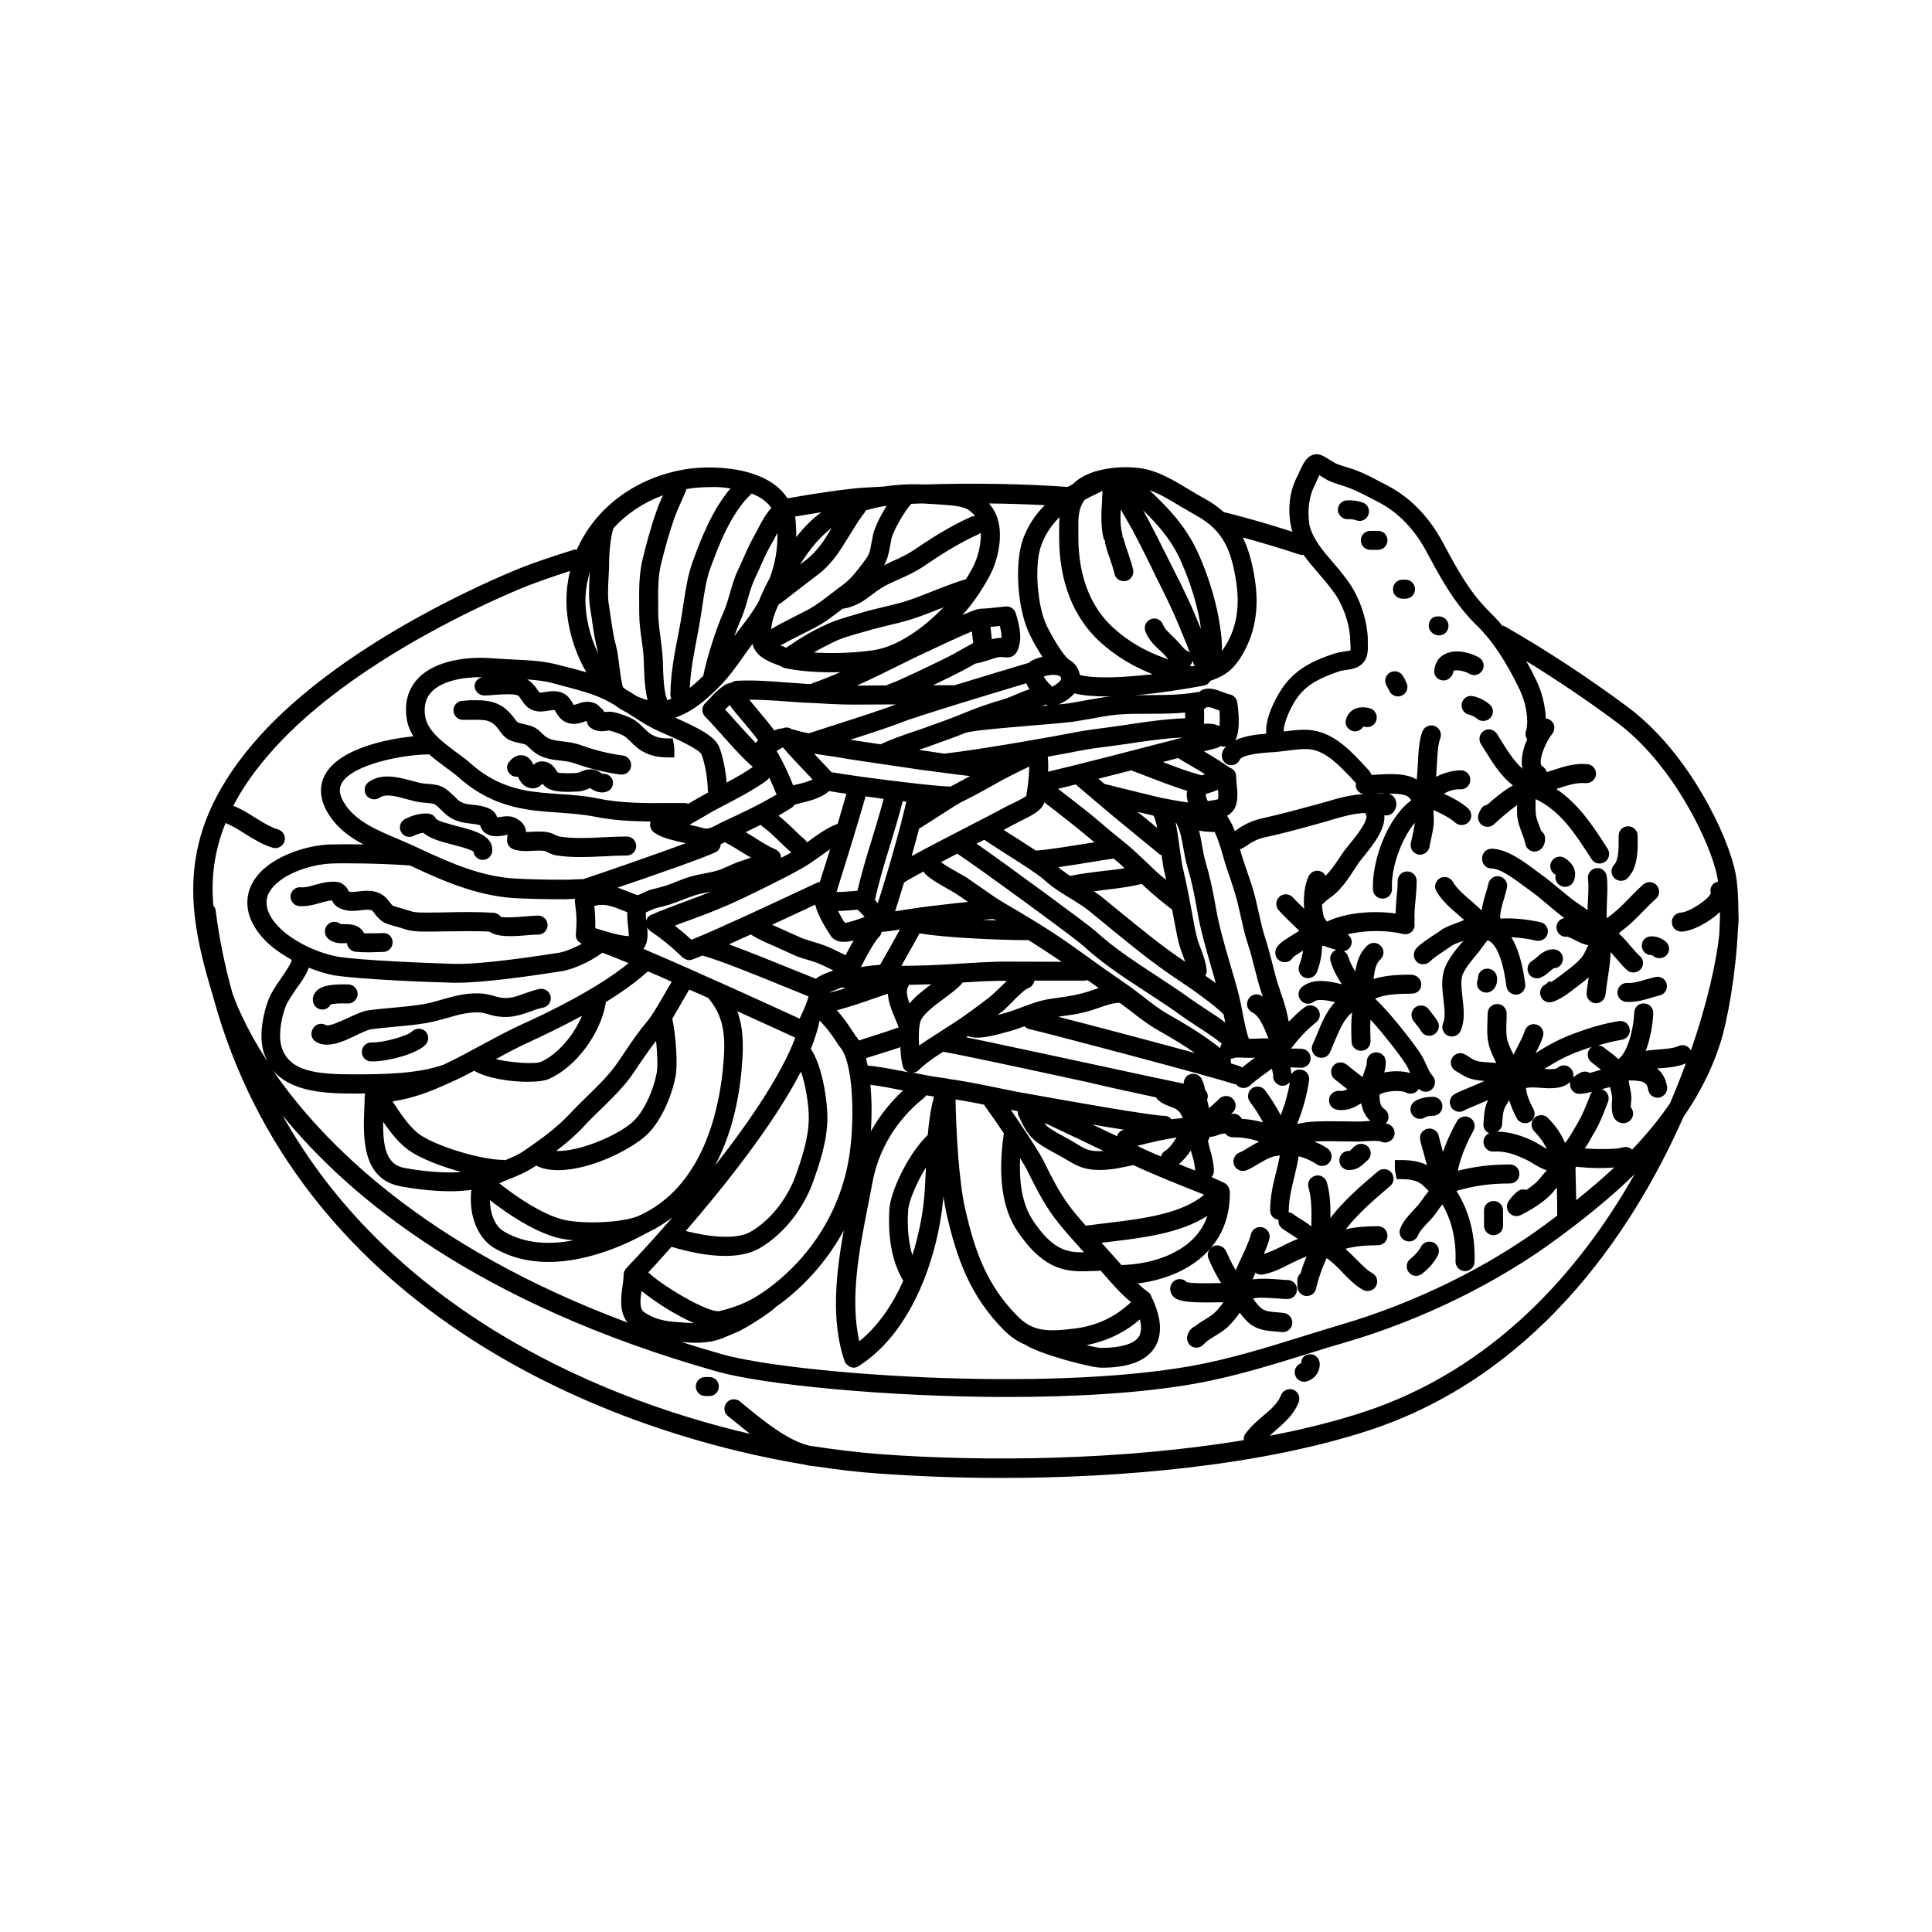 <?xml version="1.0" encoding="UTF-8"?>
<!-- Uploaded to: SVG Repo, www.svgrepo.com, Generator: SVG Repo Mixer Tools -->
<svg fill="#000000" width="800px" height="800px" version="1.1" viewBox="144 144 512 512" xmlns="http://www.w3.org/2000/svg">
 <g>
  <path d="m604.59 390.07c0.152-1.715 0.203-3.125 0.102-4.18 0-4.031-0.203-7.707-0.805-10.68-1.812-9.27-12.043-31.59-28.566-43.883-10.531-7.809-21.41-14.965-32.395-21.262-0.25-0.152-0.504-0.203-0.805-0.25-1.008-1.258-2.066-2.367-3.125-3.426-5.441-5.289-8.664-11.234-12.344-18.086l-0.402-0.754c-3.68-6.801-8.664-11.84-14.812-15.012l-1.562-0.805c-2.82-1.512-5.543-2.922-8.867-3.879-1.109-0.352-2.168-0.656-3.176-1.109-0.203-0.102-0.504-0.301-0.906-0.555-1.914-1.211-2.922-1.863-4.082-1.812-2.469 0.102-3.527 2.57-4.434 4.535-0.203 0.402-0.352 0.805-0.504 1.109-2.266 4.133-2.82 9.371-1.562 14.41 0.051 0.203 0.152 0.352 0.203 0.504-5.945-1.914-11.941-3.68-17.836-5.141h-0.301c-1.512-1.359-3.223-2.621-5.391-3.777-1.211-0.656-2.469-1.41-3.727-2.168-3.981-2.418-8.516-5.188-13.199-5.793-3.477-0.453-7.656-0.301-11.387 0.754h-0.051c-2.418 0.707-4.684 1.812-6.348 3.477-0.453 0.25-0.855 0.504-1.359 0.754-12.043-0.855-25.141-1.059-37.785-0.656-3.527-0.152-7.254 0-10.934 0.555-1.812 0.102-3.68 0.203-5.441 0.301-5.188 0.402-12.141 1.41-20.102 2.82-0.855-1.359-2.016-2.57-3.426-3.629-7.305-5.34-19.195-4.938-24.434-3.93-13.047 2.418-23.277 10.48-27.961 21.16-0.352-0.051-0.707-0.051-1.059 0.102-6.602 2.066-12.191 3.981-16.473 5.844-10.883 4.586-48.012 21.41-68.52 45.746-20.809 24.637-16.977 44.84-10.328 66.805 0 0.051 0.051 0.152 0.051 0.203 22.066 80.508 99.906 114.31 156.43 123.73 0.957 0.25 1.965 0.402 2.922 0.504h0.203 0.051c5.894 0.906 11.539 1.562 16.828 1.914 9.875 0.707 20.859 1.16 32.445 1.16 32.293 0 68.973-3.324 97.336-12.594 43.227-14.156 69.172-50.883 83.379-83.078 3.981-5.793 7.356-12.09 9.621-19.094 2.215-6.809 4.328-19.555 4.832-30.84zm-62.52 51.941 0.051-0.656c0.102-1.309 0.203-2.621 0.555-3.527 0.25-0.605 0.754-1.461 1.258-2.266 0.555 1.812 1.309 3.426 2.016 4.785 0.453 0.855 1.309 1.309 2.215 1.309 0.402 0 0.805-0.102 1.211-0.301 1.211-0.656 1.664-2.168 1.008-3.426-1.16-2.117-1.812-3.879-2.016-5.594 1.109-0.25 2.519-0.152 3.981-0.051 2.672 0.203 5.644 0.352 7.758-1.512 1.059-0.906 1.16-2.519 0.203-3.578-0.906-1.059-2.519-1.16-3.578-0.203-0.504 0.402-2.016 0.402-3.426 0.301 0.051-0.051 0.152-0.102 0.203-0.152 3.223-2.066 6.144-3.527 8.918-4.535 1.258-0.453 2.418-0.855 3.527-1.211-0.203 0.102-0.402 0.25-0.555 0.402-0.906 1.059-0.855 2.621 0.203 3.578 0.352 0.301 0.855 0.707 1.461 1.16 0.301 0.25 0.754 0.605 1.211 0.957-0.605 0.152-1.211 0.352-1.762 0.504-0.402 0.102-0.805 0.25-1.16 0.352-0.707-0.402-1.562-0.504-2.367-0.152-0.656 0.301-1.309 0.754-1.863 1.16-0.906 0.656-1.258 1.812-0.906 2.871 0.352 1.008 1.309 1.664 2.367 1.664h0.102c1.16-0.051 2.215-0.301 3.273-0.555-0.203 0.203-0.402 0.504-0.504 0.754l-0.301 0.805c-0.957 2.469-1.914 4.836-3.223 7.004l-0.707 1.211c-0.504 0.855-1.613 2.82-2.469 3.777-1.008-2.367-2.469-4.535-4.535-6.602-0.957-1.008-2.57-1.008-3.578-0.051-1.008 0.957-1.008 2.57-0.051 3.578 1.512 1.512 2.57 3.074 3.324 4.684-0.504-0.301-1.059-0.605-1.41-0.855-0.656-0.402-1.258-0.754-1.715-1.008-3.375-1.664-6.348-2.621-10.078-2.769 0.754-0.289 1.258-0.996 1.359-1.852zm19.648 20.051c-0.051-1.41-0.051-2.769-0.102-4.18-0.051-1.461-0.051-2.922-0.102-4.383 0.051-0.102 0.152-0.203 0.203-0.301 1.863 0.203 4.031 0.352 6.098 0.352 1.41 0 2.769-0.051 3.981-0.152-3.227 3.023-6.652 5.894-10.078 8.664zm14.812-13.398c-0.707-0.656-1.715-0.855-2.621-0.555-1.258 0.453-6.195 0.504-9.926 0.25 0.605-0.906 1.211-1.863 1.664-2.719l0.605-1.059c1.562-2.519 2.57-5.188 3.578-7.758l0.301-0.805c0.504-1.309-0.102-2.769-1.41-3.273-0.102-0.051-0.203-0.051-0.301-0.051 0.754-0.25 1.562-0.453 2.266-0.605 0.051 0.203 0.102 0.402 0.152 0.605 0.152 0.754 0.352 1.461 0.402 2.266 0 0.301 0 0.656-0.051 1.059-0.102 1.562-0.352 5.238 2.769 5.644h0.301c1.258 0 2.316-0.957 2.519-2.215 0.102-0.754-0.152-1.461-0.605-2.016 0-0.352 0.051-0.805 0.051-1.109 0.102-0.609 0.102-1.164 0.102-1.566-0.051-1.109-0.301-2.168-0.504-3.176-0.102-0.453-0.152-0.855-0.203-1.258 3.93 0 4.836 0.504 5.188 2.519 0.203 1.211 1.258 2.066 2.469 2.066 0.152 0 0.301 0 0.453-0.051 1.359-0.25 2.266-1.562 2.066-2.922-0.402-2.316-1.41-3.777-2.672-4.785 0.25 0 0.453-0.051 0.707-0.051 2.266-0.152 4.785-0.352 6.953-1.309-1.258 3.426-2.672 7.004-4.231 10.629-2.973 4.332-6.348 8.41-10.023 12.242zm-84.039-176.23c0.203-0.402 0.453-0.957 0.707-1.512 0.102-0.25 0.301-0.656 0.453-1.008 0.25 0.152 0.453 0.301 0.707 0.453 0.656 0.402 1.258 0.754 1.512 0.906 1.258 0.555 2.519 1.008 3.828 1.41 2.871 0.855 5.238 2.117 7.961 3.527l1.562 0.805c5.238 2.719 9.473 7.055 12.695 12.949l0.402 0.754c3.727 6.953 7.305 13.504 13.301 19.297 3.777 3.68 7.406 9.117 11.035 16.574 1.562 3.223 2.672 8.113 1.715 11.234-0.25 0.754-0.051 1.512 0.352 2.117-1.059 2.367-1.762 5.141-1.309 7.508 0.051 0.152 0.102 0.203 0.152 0.352-2.266-1.914-4.281-5.141-5.945-7.859l-0.906-1.461c-0.754-1.16-2.316-1.562-3.477-0.805-1.16 0.754-1.512 2.316-0.805 3.477l0.906 1.41c2.016 3.273 4.383 7.152 7.609 9.574-2.316 1.309-4.637 3.176-6.852 5.141-0.754 0.152-1.41 0.605-1.762 1.359l-0.402 0.855c-0.504 1.109-0.203 2.367 0.754 3.125 0.453 0.352 0.957 0.504 1.512 0.504 0.605 0 1.211-0.203 1.715-0.656 1.41-1.309 3.828-3.477 6.144-5.09 0 0.855-0.051 1.762 0 2.621 0.152 1.863 0.754 3.375 1.258 4.734 0.352 0.906 0.707 1.863 0.906 2.871 0.203 1.008 0.957 1.812 1.914 2.016 0.203 0.051 0.352 0.051 0.555 0.051 0.805 0 1.562-0.402 2.066-1.059 0.504-0.707 0.754-1.562 0.707-2.418 0-0.805-0.402-1.512-1.008-1.965-0.152-0.453-0.352-0.906-0.504-1.309-0.453-1.211-0.855-2.215-0.957-3.324-0.102-1.258-0.051-2.57-0.051-3.828 6.551 3.074 10.43 9.07 14.812 15.871l0.051 0.051c0.453 0.754 1.258 1.16 2.117 1.16 0.453 0 0.957-0.152 1.359-0.402 1.16-0.754 1.512-2.316 0.754-3.527-3.777-5.894-7.656-11.891-13.602-15.82 0.102-0.051 0.203-0.051 0.301-0.102 2.57-0.855 4.988-1.664 7.508-1.461 1.359 0.102 2.621-0.957 2.719-2.316 0.102-1.41-0.957-2.621-2.316-2.719-3.477-0.301-6.5 0.754-9.473 1.715-0.453 0.152-0.855 0.25-1.258 0.402-0.203-0.656-0.605-1.211-1.211-1.562-0.102-0.051-0.25-0.152-0.352-0.555-0.402-1.965 1.512-6.195 3.023-8.062 0.855-1.109 0.707-2.672-0.402-3.527-0.402-0.301-0.855-0.453-1.309-0.504-0.152-3.527-1.109-7.203-2.469-9.977-0.906-1.863-1.812-3.629-2.719-5.238 8.113 4.988 16.172 10.43 23.98 16.223 15.215 11.285 24.988 32.445 26.602 40.758 0.102 0.453 0.152 1.008 0.25 1.512h-0.25c-1.309 0.402-2.066 1.613-1.664 2.973-0.352 1.461-5.594 5.09-7.961 5.188-1.41 0.102-2.469 1.258-2.367 2.672 0.051 1.359 1.16 2.367 2.519 2.367h0.152c2.871-0.152 7.305-2.57 10.078-5.188 0 1.965-0.102 4.031-0.203 6.144-0.754 6.852-3.074 17.836-7.508 30.531-0.605-1.211-2.066-1.762-3.273-1.16-1.359 0.605-3.324 0.754-5.238 0.906-0.906 0.051-1.812 0.152-2.672 0.25-0.301 0.051-0.555 0.102-0.805 0.152 1.359-3.477 1.914-7.406 2.016-9.977 0.051-1.41-1.008-2.57-2.418-2.621-1.461-0.102-2.57 1.008-2.621 2.418-0.152 4.231-1.715 10.48-4.18 12.344-0.754-0.707-1.613-1.41-2.621-2.117-0.504-0.352-0.906-0.707-1.16-0.906-0.504-0.453-1.109-0.605-1.664-0.605 2.215-0.656 4.281-1.16 6.348-1.512 1.359-0.203 2.316-1.512 2.066-2.871-0.203-1.359-1.512-2.316-2.871-2.066-3.777 0.605-7.406 1.613-12.09 3.375-3.125 1.16-6.348 2.769-9.875 5.039 0 0-0.051 0.051-0.102 0.051 0.754-1.359 1.461-2.82 1.965-4.434 0.402-1.309-0.352-2.719-1.715-3.125-1.359-0.402-2.719 0.352-3.125 1.715-0.402 1.258-1.059 2.519-1.762 3.879-0.402 0.754-0.805 1.562-1.211 2.418-0.051-0.152-0.152-0.301-0.203-0.453-0.707-1.41-1.359-2.769-1.562-4.082-0.203-1.258-0.152-2.672-0.102-4.18 0.051-0.754 0.051-1.512 0.051-2.215 0-1.41-1.109-2.519-2.519-2.519-1.41 0-2.519 1.109-2.519 2.519 0 0.656-0.051 1.309-0.051 2.016-0.051 1.664-0.152 3.426 0.152 5.188 0.301 2.066 1.211 3.879 2.016 5.543 0.051 0.102 0.102 0.203 0.152 0.352-0.707-0.051-1.41-0.102-2.117-0.152-0.855-0.051-1.613-0.102-2.168-0.203-1.309-0.25-1.613-0.402-2.418-0.957-0.402-0.25-0.906-0.605-1.562-0.957-1.211-0.707-2.769-0.25-3.426 0.957-0.707 1.211-0.25 2.769 0.957 3.426 0.555 0.301 0.906 0.555 1.258 0.754 1.211 0.754 2.066 1.258 4.231 1.664 0.555 0.102 1.309 0.152 2.117 0.25-1.41 0.656-2.922 1.258-3.981 1.715-1.715 0.707-3.176 1.309-3.93 1.762-1.211 0.707-1.613 2.215-0.906 3.426 0.453 0.805 1.309 1.258 2.168 1.258 0.402 0 0.855-0.102 1.258-0.352 0.656-0.352 1.914-0.855 3.324-1.461 1.109-0.453 2.117-0.906 3.074-1.309-0.152 0.301-0.25 0.504-0.25 0.504-0.754 1.715-0.855 3.578-0.957 5.188l-0.051 0.656c-0.102 1.109 0.555 2.066 1.512 2.469-0.906 0.402-1.562 1.309-1.512 2.367 0.051 1.41 1.309 2.57 2.57 2.469 3.426-0.152 5.793 0.754 9.07 2.316 0.352 0.152 0.805 0.453 1.309 0.754 1.059 0.656 2.418 1.461 3.828 1.914-0.25 0.25-0.453 0.555-0.707 0.805-0.805 0.957-1.562 1.914-2.215 2.519-0.754 0.656-1.562 1.258-2.469 1.863-0.805-0.25-1.715-0.152-2.418 0.453-0.906 0.754-1.715 1.613-2.316 2.57-0.656 0.957-0.555 2.215 0.203 3.074 0.504 0.555 1.16 0.855 1.863 0.855 0.402 0 0.754-0.102 1.109-0.25 2.922-1.461 5.34-3.023 7.254-4.734 0.805-0.707 1.562-1.613 2.367-2.621 0.051 2.57 0.102 5.09 0.102 7.457-1.008 0.754-2.016 1.562-3.074 2.316-15.316 11.336-34.562 20.809-54.109 26.551-3.223 0.957-6.449 1.965-9.723 2.973-9.875 3.074-20.102 6.246-30.027 8.012-39.598 7.055-106.2 2.066-124.49-3.125-3.68-1.059-7.203-2.117-10.68-3.223 1.16 0.102 2.316 0.203 3.527 0.203 1.914 0 3.879-0.152 5.691-0.656 1.309-0.352 2.519-0.906 3.727-1.41 0.605-0.25 1.16-0.504 1.762-0.754 1.715-0.656 8.613-4.887 10.328-6.699 0.555-0.402 1.109-0.754 1.715-1.211 6.852-5.289 12.344-11.789 16.273-19.043-2.066 11.387-3.477 24.082 0.25 34.711 0 0.051 0.102 0.102 0.102 0.152 0.051 0.102 0.051 0.25 0.152 0.352 0.102 0.203 0.301 0.301 0.504 0.453 0.102 0.102 0.203 0.25 0.352 0.301 0.402 0.25 0.855 0.402 1.309 0.402 0.25 0 0.555-0.051 0.805-0.152 0.152-0.051 0.203-0.152 0.352-0.203 0.051-0.051 0.102 0 0.203-0.051 0.102-0.051 0.203-0.152 0.301-0.25l0.051-0.051c14.055-9.168 20.605-29.27 21.965-43.832 0.051-0.301 0.051-0.656 0.051-0.957 0.25 1.613 0.504 3.125 0.805 4.535 2.719 12.09 6.348 22.016 15.164 30.934 1.914 1.914 3.828 3.176 5.793 3.981 3.68 2.418 17.18 6.047 20.051 6.047h0.301c6.902 0 11.586-1.762 13.855-5.289 2.066-3.223 1.914-7.559-0.504-12.848-0.051-0.102-0.152-0.152-0.203-0.25-0.102-0.656-0.453-1.258-1.008-1.664-1.008-0.707-1.863-1.461-2.719-2.266 7.508-0.957 14.008-3.828 18.289-8.262 4.18-4.281 6.195-9.672 6.098-16.121 0-0.051-0.051-0.102-0.051-0.203 0-0.152-0.051-0.301-0.102-0.402-0.051-0.203-0.102-0.352-0.203-0.555-0.051-0.102-0.152-0.203-0.203-0.301-0.051-0.102-0.102-0.203-0.203-0.301-0.051-0.051-0.102-0.102-0.203-0.152-0.051-0.051-0.102-0.102-0.152-0.152-0.102-0.051-0.203-0.102-0.301-0.152-0.102-0.051-0.152-0.152-0.25-0.152l-2.766-1.254c-0.102-0.051-0.25-0.102-0.402-0.152 0.352-0.453 0.605-0.957 0.605-1.613 0-1.914-0.453-3.727-0.957-5.492-0.25-0.906-0.453-1.762-0.605-2.57 0.203-0.301 0.352-0.656 0.453-1.008 0.957-0.051 1.762-0.301 2.367-0.555 0.301-0.102 0.555-0.203 0.855-0.25 0.301-0.051 0.605-0.051 0.906-0.102 0.453 0.605 1.16 1.008 1.965 1.008 2.871 0 5.238 0.453 7.004 1.16-0.957 0.453-1.863 1.008-2.719 1.512-0.855 0.555-1.715 1.059-2.57 1.41-1.258 0.555-1.863 2.016-1.309 3.324 0.402 0.957 1.359 1.512 2.316 1.512 0.352 0 0.656-0.051 1.008-0.203 1.059-0.453 2.117-1.059 3.176-1.715 1.762-1.059 3.578-2.066 5.188-2.117 0.152 0 0.25-0.051 0.402-0.051-0.25 1.41-0.555 2.82-0.957 4.281-0.805 3.223-1.613 6.551-1.613 10.277 0 1.309 0.957 2.316 2.215 2.469-0.102 0.855 0.203 1.715 0.906 2.266 0.453 0.352 1.16 0.805 1.965 1.309 0.555 0.352 1.461 0.906 2.266 1.512-1.512 0.555-2.922 1.258-4.281 1.965-1.613 0.805-3.176 1.512-4.734 2.016 0.555-1.309 1.109-2.672 1.461-3.981 0.352-1.359-0.453-2.719-1.812-3.074-1.359-0.352-2.719 0.453-3.074 1.812-0.504 1.914-1.461 3.981-2.418 5.996-0.555 1.16-1.109 2.367-1.613 3.578-0.957-1.613-1.812-3.426-2.57-5.09-0.555-1.258-2.066-1.863-3.324-1.309-1.258 0.555-1.863 2.066-1.309 3.324 0.906 2.117 2.016 4.383 3.324 6.449-5.594 0.152-8.062 0-9.07-0.203-0.352-0.402-0.855-0.707-1.461-0.805-1.359-0.25-2.672 0.656-2.922 2.066-0.152 0.754 0.152 1.812 0.656 2.367 1.008 1.16 2.672 1.715 9.07 1.715 1.258 0 2.719-0.051 4.332-0.051-0.707 1.008-1.461 1.965-2.316 2.769-0.707 0.656-1.613 1.211-2.57 1.812-0.855 0.504-1.812 1.109-2.672 1.812-0.301 0.102-0.605 0.301-0.855 0.555-0.555 0.504-0.906 1.109-1.109 1.812-0.352 1.16 0.152 2.367 1.16 2.973 0.402 0.203 0.805 0.301 1.211 0.301 0.707 0 1.41-0.301 1.914-0.855 0.754-0.855 1.812-1.512 2.973-2.215 1.16-0.707 2.316-1.41 3.426-2.418 1.16-1.109 2.215-2.418 3.176-3.777 0.957 1.258 1.965 2.469 3.074 3.223 2.016 1.41 4.434 1.613 6.398 1.762 0.555 0.051 1.109 0.102 1.613 0.152h0.352c1.211 0 2.316-0.906 2.469-2.168 0.203-1.359-0.754-2.672-2.117-2.871-0.605-0.102-1.258-0.152-1.914-0.203-1.512-0.102-3.023-0.25-3.93-0.906-0.754-0.504-1.613-1.562-2.418-2.719 1.059-0.453 4.734-0.152 6.398-0.051 1.109 0.102 2.066 0.152 2.719 0.152 1.41 0 2.519-1.109 2.519-2.519 0-1.41-1.109-2.519-2.519-2.519-0.555 0-1.41-0.051-2.316-0.152-2.769-0.203-5.039-0.301-6.902 0 0.203-0.555 0.453-1.16 0.754-1.762 0.402 0.301 0.906 0.504 1.461 0.504 0.152 0 0.301 0 0.453-0.051 2.621-0.453 4.988-1.664 7.254-2.82 1.512-0.754 2.973-1.461 4.383-1.965-0.605 1.41-1.16 2.871-1.613 4.484-0.504 0.453-0.805 1.059-0.855 1.762v1.109 0.555c0 1.258 0.906 2.367 2.168 2.57h0.352c1.16 0 2.168-0.754 2.418-1.914 0.754-3.125 1.715-5.742 2.82-8.113 1.461 0.957 2.871 2.367 4.231 3.828 1.715 1.762 3.527 3.629 5.543 4.637 0.352 0.203 0.754 0.25 1.109 0.25 0.906 0 1.812-0.504 2.266-1.41 0.605-1.258 0.102-2.769-1.109-3.375-1.258-0.656-2.672-2.117-4.18-3.629-0.906-0.906-1.863-1.863-2.871-2.769 2.672-0.754 5.441-0.906 8.613-0.957 1.41 0 2.519-1.109 2.519-2.519s-1.109-2.519-2.519-2.519c-2.719 0-5.594 0.152-8.516 0.805 3.176-4.082 7.004-7.406 11.035-10.832l0.754-0.656c1.059-0.906 1.16-2.519 0.25-3.578-0.906-1.059-2.519-1.16-3.578-0.25l-0.754 0.656c-4.082 3.477-8.262 7.106-11.789 11.688 0.051-3.176-0.051-6.398-0.957-9.473-0.402-1.359-1.762-2.117-3.125-1.715-1.359 0.402-2.117 1.762-1.715 3.125 0.855 2.922 0.805 6.398 0.754 9.773v0.504c-1.059-0.805-2.215-1.562-3.273-2.215-0.656-0.402-1.211-0.754-1.562-1.059-0.352-0.301-0.805-0.402-1.211-0.453 0-0.102 0.051-0.152 0.051-0.25 0-3.125 0.707-5.996 1.461-9.07 0.453-1.812 0.855-3.68 1.16-5.543 1.715 0.453 3.477 1.211 4.734 2.117 0.453 0.301 0.957 0.453 1.461 0.453 0.805 0 1.562-0.352 2.066-1.059 0.805-1.109 0.555-2.719-0.555-3.527-1.059-0.754-2.266-1.359-3.527-1.863 0.152 0 0.25-0.051 0.402-0.051 2.418-0.102 4.887-0.051 7.305 0l3.727 0.051c0.555 0 1.258-0.051 2.016-0.102 1.16-0.051 3.578-0.203 4.18 0.102 1.258 0.605 2.769 0.051 3.375-1.16 0.605-1.258 0.102-2.719-1.16-3.375-0.301-0.152-0.656-0.25-1.008-0.301 0.152-0.152 0.301-0.203 0.402-0.352 0.754-1.16 0.402-2.719-0.754-3.477-0.957-0.605-1.211-1.762-1.258-3.727 1.008-0.957 5.644-1.41 7.004-0.605 1.211 0.656 2.719 0.25 3.426-0.957v-0.051l0.051 0.051c0.504 0.504 1.16 0.754 1.762 0.754 0.605 0 1.309-0.25 1.762-0.754 0.957-1.008 0.957-2.57 0-3.578-0.555-0.555-1.059-1.613-1.512-2.672-0.402-0.855-0.805-1.762-1.258-2.519-1.664-2.672-3.777-5.289-5.594-7.559l-0.605-0.754c-1.914-2.316-3.93-4.684-6.144-6.801 2.215-1.258 7.004-1.359 9.473-1.359 1.715 0 2.719-1.008 2.719-2.519 0-1.41-1.309-2.519-2.719-2.519-2.519 0-6.602 0.051-9.926 1.16 0.25-2.168 0.555-4.031 1.812-5.188 1.008-0.957 1.109-2.519 0.152-3.578-0.957-1.008-2.519-1.109-3.578-0.152-2.168 2.016-2.82 4.484-3.223 6.902-0.754-1.211-1.41-2.418-1.863-3.879-0.203-0.656-0.605-1.16-1.16-1.461 1.109-0.203 2.016-1.16 2.066-2.367 0.051-0.855-0.402-1.613-1.109-2.117 4.637-1.16 10.48-1.16 14.711-0.102 1.359 0.352 2.719-0.504 3.023-1.863 0.102-0.352 0.051-0.754 0-1.109 0-0.152 0.051-0.301 0.051-0.453-0.102-1.812 0.051-3.68 0.25-5.644 0.152-1.664 0.301-3.324 0.301-4.988 0-1.41-1.109-2.519-2.519-2.519s-2.519 1.109-2.519 2.519c0 1.512-0.152 3.023-0.301 4.535-0.102 1.309-0.203 2.672-0.25 4.082-5.844-0.805-13.047-0.301-18.238 2.168-0.102-0.25-0.25-0.504-0.453-0.707-0.453-0.504-0.754-2.117-0.805-3.879 0.301-0.152 0.555-0.352 0.805-0.656 0.25-0.301 0.656-0.605 1.16-0.957 0.352-0.25 0.656-0.504 1.008-0.754 2.367-1.965 3.93-4.332 5.441-6.648 0.453-0.707 0.906-1.359 1.359-2.066 0.352-0.453 0.805-1.059 1.359-1.715 2.469-3.074 5.691-7.106 5.391-10.832 0.957 0.203 1.914-0.152 2.519-0.957 0.957-1.309 0.855-2.922-0.152-4.031-0.352-0.352-0.754-0.555-1.211-0.707 1.664-0.051 3.273 0.051 4.434 0.453 0.707 0.25 1.109 0.605 1.512 1.309-6.801 5.141-10.48 16.828-10.125 23.68 0.051 1.359 1.211 2.367 2.519 2.367h0.152c1.41-0.102 2.469-1.258 2.367-2.672-0.301-5.188 2.316-12.949 6.047-17.434v0.051c-0.102 1.16-0.402 2.367-0.656 3.527l-0.402 1.863c-0.25 1.359 0.605 2.672 1.965 2.973 0.152 0.051 0.301 0.051 0.504 0.051 1.16 0 2.215-0.855 2.469-2.016l0.352-1.762c0.301-1.359 0.605-2.769 0.754-4.082 0.102-0.957 0.051-2.066 0-3.176 0-0.25 0-0.555-0.051-0.805 2.469 1.059 4.434 2.168 5.844 3.375 0.453 0.402 1.059 0.605 1.664 0.605 0.707 0 1.41-0.301 1.914-0.855 0.906-1.059 0.805-2.621-0.25-3.578-1.664-1.461-3.828-2.719-6.398-3.879 1.41-0.805 2.922-1.258 4.434-1.16 1.461 0.051 2.519-1.059 2.57-2.469 0.051-1.41-1.059-2.519-2.469-2.57-2.168 0-4.434 0.656-6.602 1.715 0.051-0.957 0.152-1.965 0.203-3.023 0.152-2.719 0.25-5.492 0.906-7.152 0.504-1.309-0.152-2.769-1.461-3.273-1.309-0.504-2.769 0.152-3.273 1.461-0.906 2.367-1.059 5.594-1.211 8.664-0.051 1.211-0.152 2.769-0.301 4.082-0.402-0.25-0.754-0.453-1.258-0.656-2.871-1.059-6.449-0.855-9.574-0.656-0.402 0.051-0.805 0.051-1.211 0.051-0.102-0.402-0.25-0.805-0.605-1.16l-1.309-1.41c-3.273-3.527-7.356-7.91-12.797-9.07-2.672-0.605-5.742-0.203-8.465 0.152-0.152-2.215 1.914-6.801 3.828-9.32 2.57-3.324 5.945-4.938 10.883-6.648 0.402-0.152 0.957-0.203 1.562-0.301 1.211-0.203 2.469-0.352 3.426-0.906 2.769-1.512 2.621-4.383 2.57-6.098v-0.855c0-4.18-1.461-9.371-3.828-13.504-1.512-2.621-3.477-4.887-5.34-7.106-2.769-3.176-5.34-6.195-6.297-9.926-0.586-3.75-0.184-7.68 1.477-10.754zm-220.16 55.871c0.754 0 1.715-0.051 2.719-0.152 2.016-0.152 4.988-0.352 6.195 0.152 0.25 0.102 0.605 0.656 0.906 1.109 0.656 0.957 1.41 2.117 2.871 2.719 1.512 0.656 3.074 0.402 4.332 0.203 0.504-0.102 1.359-0.203 1.613-0.152 0.102 0.051 0.25 0.402 0.402 0.605 0.402 0.707 0.957 1.613 2.066 2.316 2.066 1.258 4.082 0.605 5.289 0.203 0.25-0.102 0.555-0.203 0.754-0.25 0.102 0.605 0.352 1.309 1.109 1.863 1.512 1.059 3.125 0.906 4.18 0.754 0.25-0.051 0.707-0.102 0.805-0.051 1.059 0.25 3.176 1.008 3.879 1.461 0.605 0.402 1.109 0.906 1.664 1.461 0.855 0.805 1.762 1.762 3.074 2.519 2.719 1.562 5.039 1.664 7.91 1.664h0.605v-2.519l-0.402-2.519c-2.57 0-3.828 0-5.594-1.008-0.754-0.453-1.359-1.059-2.066-1.715-0.754-0.754-1.512-1.461-2.367-2.066-1.512-1.008-4.383-1.914-5.594-2.168-0.906-0.203-1.762-0.102-2.469-0.051h-0.102c-0.203-0.504-0.555-0.906-1.008-1.16-0.402-0.555-1.008-1.109-2.266-1.41-1.461-0.352-2.769 0.051-3.727 0.402-0.352 0.102-0.957 0.301-1.059 0.301-0.102-0.102-0.25-0.352-0.352-0.555-0.453-0.805-1.16-2.016-2.719-2.672-1.562-0.656-3.125-0.402-4.434-0.203-0.504 0.102-1.309 0.203-1.512 0.152-0.152-0.102-0.504-0.605-0.754-0.957-0.555-0.805-1.359-1.812-2.57-2.519 2.367 0.152 4.637 0.402 6.852 1.008l2.621 0.707c3.828 1.008 7.457 1.914 10.984 3.578 0.906 0.453 1.812 0.957 2.672 1.461 1.059 0.805 2.168 1.461 3.375 2.066 0.203 0.152 0.402 0.25 0.605 0.402 1.914 1.211 3.777 2.469 5.894 3.578 0.805 0.453 2.117 1.008 3.578 1.664 2.621 1.16 8.766 3.879 9.574 5.34 1.008 2.316 1.715 7.004 1.715 9.672 0 0.152 0.051 0.301 0.102 0.453-1.109 0.605-2.418 1.359-3.828 2.168-0.453 0.25-0.957 0.555-1.461 0.855-0.301-0.102-0.605-0.203-0.957-0.203h-3.777c-6.398 0.051-13 0.102-19.246-1.211-3.375-0.707-6.852-0.957-10.176-1.16-3.375-0.25-6.551-0.453-9.672-1.109-5.289-1.109-9.723-3.375-13.652-6.852-1.211-1.109-2.672-2.168-4.133-3.223-1.512-1.109-3.023-2.266-4.332-3.477-1.914-1.762-3.426-3.68-3.777-5.996-0.402-2.672 0.152-4.785 1.664-6.398 2.871-3.023 8.566-3.981 13.453-3.93-1.16 0.25-2.016 1.211-2.016 2.418 0.035 1.273 1.145 2.43 2.555 2.43zm32.949-31.387c0.102-1.461 0.152-2.871 0.152-4.18 0-3.023 0.605-7.758 1.211-8.816 3.426-3.777 7.859-6.75 13.047-8.664-0.656 1.461-1.309 2.922-1.812 4.484-1.461 4.133-2.57 8.312-3.527 12.242-1.008 4.031-1.008 8.062-0.957 11.992v2.266c0 2.57 0.301 4.988 0.656 7.406 0.25 1.762 0.504 3.578 0.555 5.391l0.051 1.664c0.102 2.82 0.25 5.996 0.957 8.816-1.008-0.25-1.965-0.605-2.871-1.008-0.906-0.605-1.863-1.16-2.82-1.762-0.301-0.203-0.605-0.453-0.855-0.656-0.453-1.715-0.707-3.727-0.957-5.742-0.25-1.914-0.453-3.777-0.855-5.188-0.605-2.168-0.957-4.586-1.309-6.902-0.152-1.16-0.352-2.316-0.504-3.426-0.461-2.375-0.309-5.195-0.16-7.918zm163.94 49.625c1.258 0.605 2.769 0.051 3.324-1.211 0.301-0.656 1.965-1.562 8.211-1.965l1.008-0.051c0.957-0.102 2.016-0.203 3.125-0.352 2.418-0.301 5.141-0.707 7.106-0.25 3.879 0.855 7.203 4.434 10.176 7.559l1.211 1.309c-0.051 0.152-0.102 0.301-0.102 0.453 0 1.211 0.855 2.168 2.016 2.418-3.527 0.203-6.75 1.109-9.824 2.016-0.906 0.25-1.762 0.504-2.672 0.754-4.637 1.258-9.422 2.57-14.258 3.629-2.016 0.453-3.68 1.109-5.492 2.168-0.352 0.203-0.707 0.504-1.109 0.754-0.203 0.152-0.504 0.402-0.656 0.453h-0.051c-0.555-1.461-1.258-2.82-2.066-4.031 1.258-0.656 2.418-1.863 2.672-4.18 0.152-1.359 0.051-2.719-0.102-4.031-0.051-0.754-0.152-1.461-0.152-2.215 0-1.16-0.754-2.066-1.812-2.367l-0.102-0.102c-1.613-1.16-4.133-2.719-6.602-4.18 2.066-0.555 3.324-0.855 3.426-0.906 0.352-0.102 0.656-0.25 0.906-0.504 0.301 0.051 0.555 0.152 0.855 0.152 0.203 0 0.453-0.051 0.656-0.102-0.352 0.402-0.707 0.855-0.906 1.41-0.551 1.309-0.047 2.769 1.215 3.371zm36.828 13.504c0.656 1.461-3.074 6.047-4.281 7.508-0.605 0.754-1.16 1.461-1.562 1.965-0.504 0.707-1.008 1.461-1.461 2.168-1.109 1.664-2.168 3.125-3.477 4.434-0.203-0.453-0.504-0.805-0.957-1.059-1.211-0.656-2.769-0.25-3.426 1.008-1.059 1.965-1.562 5.492-1.258 8.766-1.008-1.008-2.117-2.016-3.023-3.023-0.957-1.008-2.519-1.109-3.578-0.152-1.008 0.957-1.059 2.519-0.152 3.578 1.664 1.812 3.578 3.629 5.441 5.441-0.555 0.352-1.16 0.707-1.613 1.008-1.914 1.16-3.629 2.168-4.383 3.477-0.707 1.211-0.352 2.769 0.855 3.477 0.402 0.25 0.855 0.352 1.309 0.352 0.855 0 1.664-0.402 2.117-1.211 0.352-0.402 1.812-1.309 2.719-1.863-0.203 1.309-0.504 2.57-1.008 3.879s0.152 2.769 1.41 3.273c0.301 0.102 0.605 0.152 0.906 0.152 1.008 0 1.965-0.605 2.367-1.613 0.906-2.316 1.309-4.684 1.41-7.004 0.402 0.051 0.957 0.203 1.715 0.504 0.605 0.203 1.309 0.453 2.016 0.605-1.211 0.453-1.914 1.762-1.512 3.023 0.707 2.469 1.812 4.281 2.973 6.098-3.375-0.805-7.457-1.715-10.48 0.656-1.109 0.855-1.309 2.418-0.453 3.527 0.855 1.109 2.418 1.309 3.527 0.453 1.059-0.855 3.375-0.402 5.594 0.102-2.266 2.418-3.68 5.793-4.785 8.566-0.402 0.957-0.754 1.812-1.109 2.57-0.605 1.258-0.051 2.769 1.16 3.375 0.352 0.152 0.707 0.25 1.109 0.25 0.957 0 1.863-0.504 2.266-1.41 0.402-0.855 0.805-1.812 1.211-2.82 1.211-2.871 2.621-6.297 4.684-7.758-0.25 1.863-0.25 3.93-0.203 5.844l0.051 1.762c0 1.41 1.109 2.519 2.519 2.519s2.519-1.109 2.519-2.519l-0.051-1.863c-0.051-1.16-0.051-2.57 0.051-3.879 1.258 1.359 2.469 2.82 3.629 4.231l0.605 0.754c1.715 2.117 3.68 4.586 5.238 7.055 0.352 0.555 0.656 1.258 0.957 1.914 0.051 0.051 0.051 0.152 0.102 0.203-2.066-0.605-4.684-0.605-6.902-0.152 0.25-0.906 0.453-1.812 0.402-2.922-0.051-1.41-1.258-2.469-2.621-2.418-1.41 0.051-2.469 1.258-2.418 2.621 0.051 0.707-0.301 1.562-0.656 2.519-0.152 0.453-0.301 0.906-0.453 1.41l-0.352-0.25c-1.309-1.008-2.621-2.016-3.879-3.074-1.109-0.855-2.672-0.707-3.527 0.352-0.906 1.059-0.707 2.672 0.352 3.527 1.109 0.906 2.266 1.762 3.375 2.672-0.656 0.352-1.309 0.555-1.965 0.453-1.359-0.203-2.672 0.754-2.871 2.117-0.203 1.359 0.754 2.672 2.117 2.871 0.402 0.051 0.754 0.102 1.109 0.102 2.266 0 3.981-1.008 5.289-1.812 0.301 1.664 0.957 3.324 2.418 4.684-0.555 0-1.109 0.051-1.664 0.102-0.656 0.051-1.258 0.051-1.715 0.051l-3.68-0.051c-2.519-0.051-5.039-0.051-7.559 0.051-1.211 0.051-2.973 0.203-4.785 0.656 1.562-3.828 2.719-8.211 3.176-11.586 0.203-1.359-0.754-2.672-2.168-2.82-1.059-0.152-2.016 0.352-2.519 1.211-0.051-0.656-0.152-1.258-0.25-1.812 0.453 0 0.906 0 1.359 0.051 0.504 0 1.008 0.051 1.461 0.051 1.41 0 2.519-1.109 2.519-2.519 0-1.41-1.109-2.519-2.519-2.519-0.402 0-0.805 0-1.211-0.051h-1.461c2.117-2.82 4.434-5.238 6.648-6.953 1.109-0.855 1.309-2.418 0.453-3.527-0.855-1.109-2.418-1.309-3.527-0.453-1.562 1.16-2.922 2.519-4.18 3.828-0.453-2.672-1.211-5.141-2.066-7.559l-0.504-1.512c-0.707-2.016-1.211-4.133-1.762-6.297-0.555-2.168-1.109-4.383-1.812-6.5-0.754-2.266-1.258-4.586-1.812-7.055s-1.109-5.039-1.965-7.609c-0.656-1.914-1.258-3.777-1.914-5.644-0.352-0.957-0.656-2.066-1.008-3.223-0.051-0.102-0.051-0.203-0.102-0.301 0.906-0.301 1.664-0.855 2.215-1.258 0.203-0.152 0.402-0.301 0.605-0.402 1.359-0.805 2.519-1.258 3.981-1.562 4.938-1.059 9.824-2.418 14.508-3.727 0.957-0.25 1.863-0.504 2.769-0.805 3.074-0.906 5.996-1.762 9.02-1.863 0.262 0.137 0.262 0.336 0.363 0.59zm-60.258 138.2c-1.258 1.965-4.887 2.922-9.875 2.973-0.656 0-2.168-0.301-3.981-0.754 5.391-1.059 10.125-3.324 14.156-6.801 0.406 1.711 0.457 3.371-0.301 4.582zm-74.059 1.207c-2.57-11.184 0-24.434 2.367-36.324 0.402-1.965 0.754-3.879 1.109-5.742 2.066-11.133 8.566-18.391 13.703-22.469 0.25-0.203 0.402-0.402 0.555-0.656 0.805 0.152 1.461 0.25 2.066 0.352-0.906 3.176-1.359 6.648-1.664 10.176-5.34 5.09-9.926 15.215-10.176 19.648-0.152 2.973-0.605 11.84 3.68 18.992-2.773 6.199-6.602 11.945-11.641 16.023zm-56.879-7.606c-1.359-0.855-1.258-2.769-0.855-5.742 3.629 2.922 9.02 6.398 13.855 8.516-1.762 0-3.629-0.203-5.492-0.352-3.023-0.258-5.344-1.012-7.508-2.422zm33.453-6.902c-4.434 3.375-8.211 5.238-13.652 6.5-2.57 0.605-14.156-5.945-18.844-10.227 1.562-1.664 3.68-4.031 6.144-6.801 3.879 1.16 9.168 2.418 14.207 2.418 3.375 0 6.602-0.555 9.168-2.066 6.246-3.629 11.586-10.277 14.258-17.887 1.863-5.238 3.68-10.883 3.68-16.777 0-4.434-1.309-13.551-4.383-18.137 1.059-2.672 1.863-5.141 2.316-7.508 1.562 1.562 2.922 3.324 4.231 5.289l0.957 1.461 0.102 0.102c0.051 0.051 0.051 0.102 0.102 0.152 3.578 4.082 3.777 18.34 2.769 26.703-1.66 14.609-9.164 27.656-21.055 36.777zm-78.645-57.184c3.324 1.965 9.371 2.922 14.105 2.922 2.57 0 4.734-0.25 5.844-0.805 7.055-3.223 13.504-11.84 14.914-20v-0.301c4.18-2.57 8.062-5.34 11.184-8.16 2.016 0.855 4.133 1.762 6.297 2.769-0.504 0.855-1.008 1.715-1.512 2.57-1.812 3.176-3.727 6.5-5.09 8.062-2.066 2.418-3.879 5.09-5.644 7.707-0.855 1.309-1.762 2.621-2.621 3.828-2.066 2.82-4.535 5.238-7.152 7.809-1.512 1.461-3.074 2.973-4.535 4.535-3.68 3.981-7.305 6.648-12.496 10.227-1.512 1.059-3.223 1.762-5.039 2.519h-0.25c-0.051 0-0.102-0.051-0.203-0.051-5.844 0-17.434-3.477-22.117-6.648-2.719-1.863-5.188-5.594-7.305-8.867 5.793-0.855 10.832-2.922 15.469-5.09 2.121-0.91 4.137-1.969 6.152-3.027zm5.742-3.074c3.023-1.664 6.144-3.324 9.27-4.734 3.074-1.41 8.16-3.828 13.551-6.75-2.168 5.188-6.398 10.125-10.73 12.141-1.66 0.758-7.957 0.301-12.09-0.656zm55.117-64.285c1.562-0.957 3.074-1.812 4.484-2.519 3.578-1.863 9.02-4.637 12.293-7.152 0.25-0.203 0.402-0.402 0.555-0.656 0.707 1.512 1.359 2.973 1.762 4.082 0.051 0.152 0.203 0.203 0.25 0.352-4.383 2.621-9.07 4.836-12.949 6.648l-1.309 0.605c-0.555 0.25-1.109 0.555-1.562 0.805-1.965 1.008-2.57 1.258-3.981 0.805-0.656-0.203-1.715-0.453-2.922-0.707-0.102-0.051-0.25-0.051-0.402-0.102 1.211-0.699 2.519-1.453 3.781-2.16zm19.898-56.324c0.102-0.051 0.25-0.051 0.402-0.152 3.223-2.519 8.816-6.801 9.824-7.559 1.965-1.461 3.426-3.125 4.586-4.586 1.211-1.562 2.57-3.777 3.93-5.945 1.359-2.215 2.719-4.484 3.828-5.793 0.203-0.25 0.301-0.504 0.402-0.754 1.762-0.555 3.629-0.957 5.594-1.258-1.762 2.769-3.176 5.844-3.578 7.508-0.203 0.957-0.352 1.762-0.504 2.57-0.301 1.715-0.453 2.719-1.512 4.133l-0.555 0.754c-1.664 2.215-3.223 4.281-5.141 5.742-0.957 0.707-1.965 1.461-2.922 2.215-2.266 1.762-4.586 3.527-6.852 4.734-1.109 0.555-2.168 1.109-3.273 1.664-2.117 1.059-4.231 2.168-6.297 3.375 0.051-0.605 0.203-1.211 0.352-2.016 0.203-0.957 0.605-2.016 1.008-3.125 0.203-0.449 0.457-1.004 0.707-1.508zm6.398 7.859c1.109-0.555 2.215-1.109 3.324-1.715 2.57-1.359 4.938-3.176 7.203-4.938h0.102c0.152 0 0.352 0 0.504-0.051 3.176-0.656 5.188-2.168 7.106-3.629 0.957-0.707 1.965-1.461 3.176-2.168 1.258-0.707 2.621-1.309 3.981-1.914 2.168-0.957 4.434-2.016 6.551-3.426 4.484-3.074 9.371-6.195 14.559-8.516 0.25-0.102 0.402-0.25 0.605-0.402 0.102 2.621-0.555 5.691-1.613 8.113-0.605 1.359-1.41 2.769-2.316 4.18-2.57 0.754-6.348 2.215-9.773 3.578-1.914 0.754-3.629 1.41-4.785 1.812-2.266 0.805-4.637 1.359-7.106 1.965-1.863 0.453-3.727 0.855-5.543 1.41l-2.066 0.605c-2.769 0.805-5.691 1.613-8.414 2.973l-0.855 0.402c-2.266 1.109-4.637 2.367-9.117 5.441-0.25-0.102-0.504-0.25-0.805-0.352-0.203-0.102-0.453-0.152-0.707-0.25 1.965-1.105 3.981-2.113 5.992-3.121zm6.902 2.82 0.855-0.453c2.316-1.16 4.938-1.914 7.508-2.621l2.117-0.605c1.715-0.504 3.477-0.906 5.238-1.359 2.519-0.605 5.141-1.211 7.656-2.117 1.211-0.402 2.973-1.109 4.938-1.863 0.656-0.25 1.359-0.504 2.016-0.805-5.441 5.691-12.293 10.379-18.34 11.336-4.887 0.754-10.883 0.957-16.02 0.656 1.562-0.957 2.773-1.562 4.031-2.168zm43.129-1.359c-0.102-1.008-0.25-2.168-0.352-3.273 0.855-0.051 1.715-0.152 2.469-0.25 0.301 1.211 0.504 2.418 0.453 3.176-0.555 0-1.211 0.051-2.016 0.203-0.203 0.043-0.406 0.094-0.555 0.145zm-5.293-2.066c0.102 1.059 0.25 2.215 0.352 3.074l-1.359 0.754c-0.051 0-0.051 0.051-0.102 0.051l-3.68 2.066c-3.223 1.762-15.367 7.508-16.828 7.91-0.352 0.102-0.707 0.25-1.008 0.453l-7.859 0.051c3.93-1.762 7.809-3.68 11.438-5.492 2.621-1.309 5.09-2.519 7.203-3.477l1.613-0.754c2.371-1.109 7.059-3.328 10.23-4.637zm-42.723 18.941c3.68 0.203 7.457 0.453 11.285 0.453h0.203l11.035-0.051c-0.051 0.051-0.152 0.051-0.25 0.102-2.672 1.109-10.883 3.727-16.828 5.644-2.469 0.805-4.535 1.461-5.945 1.914-1.359-0.25-2.672-0.555-3.68-0.906-0.301-0.102-0.504-0.102-0.805-0.152-0.707-0.555-1.664-0.605-2.469-0.25-0.805 0.051-1.562 0.25-2.168 0.555-1.211-1.613-2.719-3.477-4.231-5.238-0.855-1.059-1.664-2.016-2.418-2.922 3.176 0 6.449 0.203 9.723 0.453 1.715 0.152 3.426 0.25 5.09 0.352zm66.203-6.902c0.25 0.402 0.203 0.555 0.152 0.656-0.203 0.555-1.109 1.359-2.418 1.965-0.102-0.152-0.152-0.301-0.301-0.402-1.008-0.957-1.512-1.613-1.863-2.316 1.809-0.605 4.027-0.555 4.43 0.098zm-4.738 7.609c0.301-0.051 0.605-0.152 0.855-0.301 0.152 0.152 0.352 0.152 0.555 0.25-0.605 0.051-1.211 0.102-1.863 0.152 0.102 0 0.254-0.102 0.453-0.102zm-4.332-5.894c0.25 0.504 0.504 1.059 0.855 1.562-1.211 0.402-2.367 0.855-3.477 1.359-1.16 0.504-2.367 1.008-3.527 1.359-3.629 1.008-7.406 2.367-11.539 4.082-2.469 1.008-4.938 1.914-7.406 2.769l-2.215 0.805c-0.605 0.203-1.359 0.453-2.215 0.754-2.672 0.906-6.246 2.117-9.07 3.477-3.023-0.453-6.144-0.906-8.012-1.211 5.543-1.762 11.285-3.68 13.652-4.637 3.277-1.352 22.977-7.348 32.953-10.32zm41.969 20.859c1.664 0.957 3.68 2.168 5.441 3.223-0.152 0.051-0.352 0.102-0.453 0.152-0.203 0.051-0.352 0.102-0.504 0.152-3.477-0.957-6.75-2.168-10.227-3.527 1.41-0.352 2.769-0.707 4.031-1.059zm15.266 80.961c-0.203-0.152-0.453-0.301-0.754-0.402-0.504-0.152-1.309-0.402-2.266-0.707 0.051-0.402 0.051-0.805-0.102-1.16 0.301-0.051 0.656-0.102 0.957-0.25 0.402-0.203 1.762-0.102 2.519-0.102 0.504 0.051 0.957 0.051 1.359 0.051 0.555 0 1.109 0 1.664-0.051-0.203 0.152-0.402 0.301-0.605 0.453-0.91 0.656-1.867 1.41-2.773 2.168zm-10.078 33.703c-6.047 5.141-16.625 6.398-25.391 7.457-2.117 0.25-4.133 0.504-5.996 0.754-1.059-1.211-2.117-2.418-3.176-3.727-3.324-4.133-5.238-7.91-7.656-12.746l-0.301-0.656c-1.008-1.965-3.477-5.844-5.996-9.523v-0.051c-0.957-1.41-1.863-2.769-2.719-3.981 0.555 0.102 1.16 0.203 1.812 0.352 0 0.402 0.051 0.805 0.203 1.16l0.301 0.605c1.008 2.168 2.168 4.637 4.535 6.398 1.664 1.258 3.477 2.215 5.238 3.176l0.855 0.453c0.555 0.301 1.109 0.656 1.664 0.957 1.16 0.707 2.266 1.359 3.477 1.863 1.715 0.707 3.578 0.957 5.492 0.957 3.074 0 6.195-0.707 8.867-1.309 4.836 2.32 13.551 5.797 18.789 7.859zm-48.77-9.672c0.805 1.258 1.41 2.367 1.812 3.074l0.301 0.656c2.469 4.887 4.535 9.117 8.211 13.652 2.168 2.672 4.434 5.141 6.602 7.559-4.484 0.051-8.312-0.605-13.551-8.465-2.617-3.981-3.727-9.523-3.375-16.477zm27.359-7.508c-0.855 0.203-1.461 0.906-1.715 1.664-1.863-0.906-4.133-1.965-6.5-3.074 2.922 0.504 5.793 0.957 8.363 1.359 0 0.051-0.047 0.051-0.148 0.051zm-5.242 5.594c-1.664 0.102-3.273 0.051-4.586-0.504-1.008-0.402-1.863-0.957-2.769-1.512-0.605-0.352-1.258-0.754-1.863-1.109l-0.855-0.453c-1.664-0.906-3.273-1.762-4.637-2.769-0.402-0.301-0.656-0.707-0.957-1.109 5.34 2.519 11.234 5.289 15.668 7.457zm16.324-0.051c-0.605 0.352-0.957 0.906-1.109 1.512-2.57-1.059-4.785-2.066-6.297-2.82 3.324-0.855 6.953-1.715 10.43-2.215-0.957 1.457-1.914 2.867-3.023 3.523zm-2.418-14.156c0.102 0.152 0.152 0.25 0.25 0.402 1.059 1.16 2.469 1.664 3.578 2.066 0.605 0.25 1.211 0.453 1.562 0.707 0.855 0.605 1.359 1.359 1.664 2.316-1.008 0.102-1.965 0.152-2.973 0.301-0.453-0.555-1.109-0.906-1.914-0.906-3.074 0-23.93-3.629-36.324-5.894-0.301-0.102-0.605-0.152-0.906-0.152-1.461-0.25-2.82-0.504-3.93-0.754-1.715-0.352-3.477-0.707-5.188-1.059-3.477-0.707-7.106-1.41-10.781-1.914-0.203-0.051-0.402-0.152-0.656-0.152h-0.102c-0.656-0.102-1.309-0.203-1.965-0.301-1.211-0.102-3.879-0.656-6.699-1.211 0.555-0.051 1.109-0.25 1.512-0.707 1.664-1.664 4.031-3.324 6.449-4.836 5.141 0.906 22.52 4.637 38.039 8.012 6.848 1.613 13.293 3.023 18.383 4.082zm-134.21-38.645c-0.605-0.25-1.109-0.504-1.664-0.707 1.211-1.512 1.211-3.578 1.008-5.691 0.203 0.352 0.453 0.707 0.805 0.957 2.672 1.762 5.441 3.981 8.613 7.004 0.051 0.051 0.152 0.102 0.203 0.152 0.102 0.051 0.152 0.102 0.25 0.152 0.402 0.25 0.805 0.402 1.258 0.402 0.301 0 0.555-0.051 0.855-0.152 0.051 0 0.102-0.051 0.102-0.051 0.707-0.25 1.562-0.605 2.57-1.008 4.836 1.359 14.258 5.188 21.914 8.312 2.316 0.957 4.332 1.762 6.195 2.519-0.453 1.863-1.512 4.082-2.367 5.894-7.547-3.477-26.543-12.141-39.742-17.785zm-14.66-12.09c2.57-0.707 4.637 0 7.406 1.16 0.402 0.152 0.855 0.301 1.309 0.504 0 1.211 0.051 2.418 0.203 3.578 0.102 0.855 0.25 2.117 0.203 2.769-2.469-0.102-6.098-1.258-8.867-2.117 0.047-2.266-0.051-3.727-0.254-5.894zm48.719-41.312c0.555-0.352 0.906-0.555 1.258-0.707 1.613 1.914 3.879 4.332 6.098 6.648 0.605 0.656 1.211 1.258 1.762 1.863-1.309 0.656-3.074 1.059-4.637 1.41-0.152 0.051-0.301 0.102-0.504 0.152-0.957-2.57-2.719-6.297-4.383-9.168 0.152-0.047 0.305-0.148 0.406-0.199zm3.527 15.316c0.352-0.203 0.605-0.504 0.754-0.805 0.453-0.102 0.805-0.203 1.258-0.352 2.719-0.656 5.793-1.359 8.012-3.324 0.051 0 0.051 0.051 0.102 0.051 1.008 0.203 2.57 0.453 4.434 0.707-0.805 2.82-1.562 5.391-2.316 7.961-2.57 0.906-5.039 2.672-7.457 4.434-0.203 0.152-0.453 0.301-0.656 0.504-0.152-0.25-0.301-0.504-0.555-0.707-1.008-0.855-2.066-1.863-3.074-2.871-1.258-1.211-2.57-2.418-3.93-3.527 1.16-0.711 2.32-1.367 3.43-2.07zm90.031-9.926c1.863 0.707 3.629 1.359 5.289 2.016 3.176 1.258 6.297 2.367 9.574 3.426-0.102 0.25-0.152 0.453-0.152 0.754 0 0.855 0.152 1.613 0.352 2.316-2.57-0.352-5.793-0.957-7.152-1.258-1.258-0.25-4.332-1.059-7.508-1.812-2.973-0.754-5.945-1.461-7.508-1.863-0.504-0.453-1.059-0.906-1.613-1.359 2.824-0.707 5.746-1.461 8.719-2.219zm-2.168 56.023c-2.973-2.016-5.793-4.031-8.613-6.047-1.812-1.309-3.68-2.621-5.543-3.981-5.844-4.082-11.789-7.609-17.383-10.883-2.066-1.211-4.031-2.621-6.047-4.031-1.309-0.906-2.621-1.812-3.93-2.719-0.352-0.25-1.109-0.656-2.016-1.16-1.16-0.656-3.68-2.066-4.734-2.871 1.41-0.754 2.871-1.512 4.332-2.266 5.644 3.727 31.035 22.27 33.352 24.383 5.188 4.785 11.035 8.566 16.676 12.242 3.074 2.016 6.195 4.031 9.168 6.195 1.512 1.059 3.074 2.117 4.637 3.125 2.266 1.461 4.383 2.871 6.297 4.434-0.25 0.352-0.402 0.707-0.453 1.16-4.484-3.578-9.422-6.5-13.855-9.02-2.316-1.309-4.484-3.023-6.801-4.836-1.711-1.309-3.375-2.566-5.086-3.727zm-35.266 3.981c-3.828 2.973-6.902 5.188-9.926 7.152-0.906 0.605-1.863 1.16-2.82 1.812-0.504 0.301-1.008 0.707-1.562 1.008-0.102 0.051-0.203 0.102-0.301 0.203-1.41 0.906-2.82 1.762-4.18 2.769-0.152-2.57-0.051-5.391 0.402-6.5 0.707-1.914 3.578-4.031 6.098-5.894 1.812-1.359 3.578-2.621 4.836-4.031 0.102-0.102 0.102-0.203 0.203-0.301 3.879-0.25 7.758-0.504 11.738-0.453-0.656 0.656-1.359 1.309-2.016 1.965-0.91 0.809-1.719 1.664-2.473 2.269zm-23.074 18.488c0.203 0.707 0.754 1.211 1.41 1.512-4.684-0.906-8.363-1.613-10.73-1.762-0.152-0.656-0.301-1.309-0.453-1.965 1.109-0.352 2.266-0.754 3.527-1.109 1.914-0.605 3.828-1.211 5.594-1.812 0.047 2.164 0.348 4.129 0.652 5.137zm-60.406-37.332c1.359-0.555 2.719-1.059 4.031-1.512 4.637-1.715 9.02-3.375 14.359-5.945 5.188-2.519 10.578-5.09 15.719-8.012 1.461-0.855 3.023-1.965 4.586-3.074 0.805-0.605 1.613-1.16 2.418-1.715-0.855 2.719-1.715 5.543-2.719 8.664-0.203 0.051-0.402 0.051-0.605 0.152l-5.844 2.719c-8.262 3.879-21.613 10.078-27.559 12.445-1.266-1.152-2.727-2.41-4.387-3.723zm60.707-11.434c0.906-0.605 2.769-1.664 5.141-2.922 0.754 1.211 2.57 2.418 6.852 4.836 0.754 0.453 1.41 0.805 1.715 1.008 1.109 0.707 2.168 1.461 3.273 2.215-2.168 0.203-4.938 0.504-8.613 0.957l-0.605 0.051c-2.117 0.25-4.484 0.605-6.852 0.957-1.109 0.152-2.168 0.352-3.273 0.504 0.699-2.164 1.508-4.785 2.363-7.606zm1.461 32.039c-0.754-2.066-1.008-3.578-0.203-4.734 0 0 0-0.051 0.051-0.051-0.051-0.051 0-0.102 0-0.152 1.965-0.051 3.93-0.051 5.894-0.152-2.113 1.617-4.231 3.227-5.742 5.09zm-24.988-26.195c0.754 3.477 4.133 8.262 4.18 8.363 0.805 1.109 2.016 1.512 3.426 1.512 0.805 0 1.664-0.152 2.57-0.352-0.754 1.258-1.461 2.57-2.117 3.879-0.656-0.301-1.309-0.605-2.016-0.957-1.008-0.504-2.016-1.008-3.074-1.41-1.109-0.453-2.266-0.805-3.477-1.16-0.957-0.301-1.965-0.605-2.922-0.957-1.059-0.453-2.168-0.957-3.176-1.41l-2.672-1.211c-0.555-0.25-1.359-0.555-2.168-0.957 2.973-1.359 5.844-2.719 8.262-3.828zm17.18 15.969c-1.762 0.102-3.477 0.301-5.09 0.605 1.562-3.125 3.828-7.106 4.684-7.859 0.453-0.402 0.707-0.906 0.805-1.461 1.562-0.152 3.176-0.352 4.887-0.656-0.301 0.504-0.555 1.008-0.855 1.512-1.711 3.074-3.32 5.945-4.43 7.859zm30.078-12.09h0.203c0.152 0.102 0.301 0.203 0.453 0.301-1.211-0.051-2.469-0.102-3.727-0.152 2.164-0.199 2.867-0.199 3.07-0.148zm-36.828-2.469c0.301-0.051 0.555-0.051 0.805-0.051 0.504 0.402 1.16 1.109 1.863 1.914-1.461 0.555-4.082 1.461-5.238 1.562-0.605-0.855-1.258-2.016-1.812-3.125 1.309-0.051 2.769-0.148 4.383-0.301zm-27.508 6.5c2.016 1.309 4.484 2.367 5.945 2.973l2.469 1.109c1.109 0.504 2.266 1.059 3.426 1.562 1.109 0.453 2.215 0.805 3.324 1.109 1.008 0.301 2.016 0.605 2.973 1.008 0.957 0.402 1.863 0.855 2.769 1.309 0.352 0.152 0.656 0.301 0.957 0.453-0.352 0.152-0.707 0.301-1.059 0.402-1.16 0.453-2.469 0.957-3.578 1.812-1.812-0.754-3.879-1.562-6.144-2.469-5.441-2.215-11.789-4.785-16.879-6.648 1.867-0.859 3.781-1.715 5.797-2.621zm20.754 15.465c0.504-0.301 1.109-0.555 1.812-0.805 0.504-0.203 1.059-0.402 1.613-0.656 0.301 0.152 0.605 0.203 0.957 0.203-1.461 0.504-2.922 0.855-4.383 1.258zm48.016-8.262c-4.836-0.051-9.723 0.301-14.461 0.605-4.734 0.301-9.621 0.504-14.41 0.504 0.957-1.664 2.016-3.578 3.125-5.543 0.555-1.059 1.16-2.066 1.715-3.074 6.602 1.211 22.066 1.812 28.012 1.812h0.855c2.672 1.664 5.289 3.375 7.961 5.188 0.25 0.203 0.504 0.352 0.754 0.555h-0.555zm9.016-42.219c1.863 1.41 4.281 3.324 6.144 4.785l1.863 1.461c1.562 1.258 3.074 2.519 4.586 3.777 0.203 0.203 0.453 0.352 0.707 0.555-0.301 0.051-0.555 0.102-0.906 0.152-5.09 0.805-11.438 1.863-14.609 2.066-1.613-1.059-3.375-2.168-5.09-3.273-1.211-0.754-2.418-1.512-3.477-2.215 0.957-0.504 1.812-0.957 2.367-1.258 0.555-0.301 1.309-0.656 2.066-1.059 3.578-1.77 5.797-2.977 6.348-4.992zm28.922 3.527c0.402 0.656 0.707 1.863 1.008 3.273-1.812-1.512-3.578-2.973-5.238-4.281 1.711 0.402 3.172 0.754 4.231 1.008zm4.938 24.887c0.152 0.855 0.352 1.762 0.504 2.621 0.402 2.066 0.754 4.133 1.258 6.195 0.301 1.16 0.707 2.316 1.16 3.477 0.203 0.555 0.352 1.059 0.555 1.562-6.098-4.082-11.84-8.816-17.48-13.402l-4.785-3.93c-0.605-0.453-1.258-0.906-1.914-1.359 1.008-0.152 2.016-0.25 3.074-0.402 3.527-0.402 6.902-0.855 9.574-1.562 0.605 0.555 1.211 1.16 1.863 1.715 2.008 1.812 4.125 3.523 6.191 5.086zm-18.188-10.227c-3.023 0.352-6.098 0.754-8.816 1.309-1.16-0.754-2.215-1.512-3.125-2.316 2.973-0.402 6.297-0.957 9.422-1.461 2.016-0.352 3.777-0.605 5.238-0.805 1.008 0.805 1.965 1.664 2.922 2.57-1.711 0.25-3.676 0.5-5.641 0.703zm-33.102-7.508c0.504-0.25 1.008-0.504 1.512-0.754 1.664 1.109 3.727 2.469 5.894 3.828 3.981 2.519 8.465 5.391 10.125 6.902 2.016 1.863 4.535 3.426 6.953 4.887 1.812 1.109 3.578 2.215 4.938 3.324l4.734 3.879c5.945 4.887 12.09 9.926 18.641 14.258 3.629 2.367 9.672 6.699 12.141 9.168 0.051 0.25 0.102 0.504 0.152 0.754 0.102 0.453 0.203 0.957 0.301 1.41-1.461-1.059-2.973-2.117-4.484-3.074-1.512-0.957-2.973-1.965-4.434-2.973-3.074-2.215-6.195-4.281-9.371-6.348-5.441-3.578-11.133-7.254-16.02-11.738-1.762-1.613-22.723-17.027-31.641-23.277 0.156-0.043 0.355-0.145 0.559-0.246zm60.105 35.266c0.25-0.453 0.402-0.906 0.352-1.461-0.203-2.016-0.855-3.777-1.512-5.543-0.352-0.957-0.754-1.965-1.008-2.922-0.504-1.965-0.855-3.93-1.211-5.894-0.25-1.258-0.453-2.519-0.707-3.777l-0.504-2.621c-0.402-2.016-0.805-3.981-1.309-6.047-0.301-1.16-0.555-3.176-0.855-5.238-0.352-2.672-0.707-4.988-1.109-7.004 0.051 0 0.102 0.051 0.152 0.051 1.008 1.762 1.512 4.383 1.914 6.801 0.301 1.715 0.605 3.324 1.008 4.734 1.008 3.273 1.812 6.852 2.621 11.637 0.906 5.34 2.418 10.48 3.879 15.516 0.352 1.258 0.707 2.519 1.059 3.727-0.957-0.645-1.914-1.352-2.769-1.957zm-34.363-50.684c1.715 1.461 3.375 2.871 4.988 4.231l0.051 0.051c4.684 3.981 9.219 7.707 14.965 12.395l2.016 1.664c0.25 0.203 0.504 0.352 0.754 0.402 0.25 1.965 0.504 3.727 0.855 4.988 0.152 0.504 0.203 1.008 0.352 1.562-0.402-0.352-0.805-0.656-1.258-1.008-1.41-1.211-2.719-2.469-4.031-3.727-1.965-1.863-3.981-3.828-6.246-5.594l-0.051-0.051c-1.664-1.309-3.273-2.621-4.836-3.981-1.562-1.309-3.125-2.672-4.734-3.93l-1.863-1.461c-1.715-1.359-3.828-3.023-5.644-4.383 1.41-0.352 2.973-0.703 4.684-1.16zm-12.293-4.734c-0.051 2.418-0.402 5.644-0.805 7.809-0.707 0.555-2.719 1.512-3.828 2.066-0.855 0.402-1.664 0.805-2.316 1.16-1.512 0.855-4.887 2.57-8.867 4.637-6.297 3.223-11.586 5.996-15.367 8.062 0.707-2.469 1.359-4.938 1.965-7.254 2.266-1.41 4.281-2.719 5.996-3.828 2.367-1.512 4.231-2.719 5.188-3.223 2.769-1.359 5.492-2.82 8.16-4.332 2.977-1.723 6.047-3.285 9.875-5.098zm-40.152 36.176c-0.25-0.25-0.504-0.555-0.754-0.805 1.059-4.938 2.621-10.027 4.133-14.914 1.16-3.777 2.266-7.508 3.223-11.285 0.301 0.051 0.656 0.102 0.957 0.102-1.461 6.648-5.09 19.344-7.559 26.902zm-1.461-17.23c-1.41 4.535-2.82 9.219-3.93 13.957-0.402 0.051-0.805 0.051-1.211 0.102-1.16 0.102-2.922 0.25-4.332 0.25 3.074-9.824 5.141-16.473 7.707-25.34 1.562 0.203 3.176 0.402 4.785 0.656-0.902 3.422-1.961 6.898-3.019 10.375zm-29.523-3.527c0.152 0.203 0.352 0.453 0.605 0.605 1.512 1.059 3.023 2.57 4.535 4.031 0.957 0.957 1.965 1.863 2.922 2.719-0.906 0.504-1.812 0.957-2.719 1.41 0-0.957-0.555-1.863-1.512-2.266-2.016-0.855-3.879-2.066-5.844-3.324-0.656-0.402-1.359-0.805-2.016-1.211 1.258-0.605 2.617-1.262 4.027-1.965zm-20.504 20.504c-2.316 0.855-4.684 1.762-7.305 2.82-0.152 0.051-0.301 0.203-0.453 0.301-0.707 0.102-1.359 0.453-1.812 1.059-0.152 0.203-0.203 0.453-0.301 0.707-0.102-0.754-0.102-1.461-0.102-2.168 0.504-0.203 0.957-0.402 1.41-0.605 0.555-0.25 1.059-0.504 1.41-0.555 1.109-0.25 2.168-0.555 3.273-0.855 1.258-0.402 2.519-0.855 3.777-1.359 1.008-0.402 2.066-0.805 3.125-1.16 1.16-0.352 2.367-0.605 3.578-0.805 0.203-0.051 0.402-0.102 0.605-0.102-2.473 0.961-4.789 1.867-7.207 2.723zm49.422 25.895c1.613-0.555 3.223-1.109 4.734-1.613 0.152 2.367 1.109 4.637 1.965 6.648 0.352 0.805 0.656 1.562 0.906 2.266-1.965 0.707-4.434 1.512-6.648 2.215-1.359 0.453-2.672 0.855-3.879 1.258-0.301-0.504-0.605-0.906-0.957-1.309v-0.051l-0.957-1.41c-1.16-1.762-2.418-3.578-3.93-5.238 2.973-0.801 5.945-1.758 8.766-2.766zm0.102 22.523c2.316 0.25 5.691 0.906 8.664 1.512-2.922 2.719-5.996 6.246-8.516 10.781 0.203-3.328 0.305-7.812-0.148-12.293zm34.812-19.348c0.906-0.707 1.914-1.715 2.922-2.769 1.359-1.359 3.023-3.074 4.18-3.527 0.855-0.352 1.41-1.109 1.562-1.965h13.199c0.301 0 0.605-0.051 0.855-0.152 1.008 0.707 2.016 1.41 2.973 2.117-0.453 0.152-0.906 0.301-1.359 0.453l-1.512 0.504c-2.672 0.855-5.09 1.211-7.859 1.613l-2.117 0.301c-2.672 0.402-5.141 1.309-7.508 2.215-1.41 0.504-2.769 1.059-4.18 1.461l-0.754 0.203c-0.555 0.152-1.008 0.25-1.512 0.402 0.355-0.301 0.707-0.555 1.109-0.855zm15.668 1.207c2.871-0.402 5.594-0.754 8.715-1.812l1.664-0.555c1.863-0.656 3.629-1.258 5.238-1.211 0.906 0.707 1.863 1.359 2.769 2.066 2.367 1.863 4.785 3.727 7.457 5.238 3.125 1.762 6.449 3.727 9.723 5.996-11.234-3.074-27.207-7.305-36.273-9.621zm50.785-1.004c1.863 0.855 3.125 4.082 4.133 6.648 0.051 0.051 0.051 0.102 0.102 0.203-1.109-0.051-2.168 0-3.223 0.051-0.656 0-1.309 0.051-1.863 0.051h-0.102c-0.707-1.914-1.16-4.281-1.613-6.602-0.301-1.562-0.605-3.176-0.957-4.637-0.707-2.871-1.562-5.742-2.418-8.613-1.41-4.887-2.922-9.926-3.777-14.965-0.855-4.988-1.715-8.766-2.769-12.242-0.352-1.211-0.605-2.621-0.855-4.082-0.203-1.309-0.504-2.672-0.805-4.031 1.309 0.25 2.672 0.352 4.133 0.352 0.855 1.812 1.562 4.133 2.168 6.246 0.352 1.258 0.707 2.418 1.059 3.477 0.656 1.863 1.258 3.68 1.863 5.594 0.754 2.266 1.258 4.586 1.812 7.055 0.555 2.469 1.109 5.039 1.965 7.609 0.656 2.016 1.211 4.082 1.715 6.144 0.555 2.266 1.16 4.484 1.863 6.648l0.301 0.906c-0.203-0.102-0.352-0.301-0.605-0.402-1.258-0.605-2.769-0.051-3.324 1.258-0.613 1.266-0.059 2.727 1.199 3.332zm-9.117-59.047c0.051 0.805 0.102 1.562 0 2.469-0.203 0.152-1.008 0.25-1.562 0.352-0.352 0.051-0.754 0.102-1.16 0.203-0.352-0.707-0.555-1.258-0.555-1.863 0.301-0.102 0.504-0.203 0.855-0.301 0.758-0.207 1.613-0.508 2.422-0.859zm-45.043-4.789c0.051-1.41 0.051-2.769-0.102-3.981 3.727-0.656 6.699-1.211 8.16-1.512 2.469-0.504 5.09-0.855 7.656-1.16 1.562-0.203 3.074-0.402 4.785-0.656 4.281-0.656 10.328-1.562 15.215-1.762-10.473 2.723-27.754 7.207-35.715 9.07zm-20.707 1.16c-1.512 0.805-2.973 1.664-4.484 2.418-0.203 0.102-0.402 0.203-0.605 0.352-3.828 0.051-24.887-2.621-31.137-3.727-0.152-0.051-0.25 0-0.402 0-0.957-1.008-2.016-2.168-3.176-3.375-0.504-0.504-1.008-1.059-1.512-1.613 1.109 0.152 2.215 0.352 3.273 0.504 1.613 0.203 3.176 0.453 4.484 0.707 2.266 0.402 8.613 1.309 13.098 1.965l7.106 1.059c4.137 0.5 8.875 1.207 13.355 1.711zm-63.68-18.844c0.906 1.309 2.316 2.973 3.777 4.684 1.309 1.562 2.719 3.223 3.777 4.684-0.25 0.203-0.504 0.453-0.656 0.707-1.715-1.812-3.68-3.93-5.289-5.742-1.008-1.16-1.965-2.215-2.82-3.125 0.355-0.348 0.758-0.754 1.211-1.207zm-3.777 39.047c0.855-0.402 1.359-1.258 1.41-2.168 0.402-0.203 0.754-0.352 1.16-0.555 0.102 0.102 0.203 0.203 0.301 0.25 1.512 0.805 2.973 1.715 4.434 2.621 0.707 0.453 1.41 0.855 2.117 1.258-0.805 0.301-1.613 0.555-2.519 0.855-1.258 0.402-2.418 0.906-3.629 1.461-0.555 0.25-1.16 0.504-1.715 0.754-1.258 0.504-2.769 0.805-4.383 1.109-1.41 0.25-2.82 0.555-4.133 0.957-1.16 0.352-2.316 0.805-3.426 1.258s-2.215 0.906-3.375 1.211c-1.008 0.301-1.914 0.555-2.871 0.754-0.957 0.203-1.762 0.605-2.469 0.957-0.605 0.301-1.211 0.605-1.613 0.605h-0.051c-0.656-0.25-1.359-0.504-1.965-0.754-1.059-0.402-2.117-0.855-3.223-1.211 9.422-3.168 23.027-7.953 25.949-9.363zm-15.57 58.492c-0.906 4.684-3.125 9.523-5.691 12.293-3.273 3.629-14.359 8.613-20.957 8.363 2.621-1.965 5.188-4.18 7.707-6.902 1.41-1.512 2.871-2.922 4.332-4.332 2.672-2.621 5.441-5.289 7.758-8.465 0.906-1.258 1.812-2.621 2.719-3.981 1.258-1.863 2.57-3.727 3.981-5.492 0.355 3.527 0.457 7.106 0.152 8.516zm-65.492 20.605c3.074 2.117 8.465 4.18 13.754 5.644-4.836 0.301-10.328-0.203-15.164-1.109s-5.644-5.742-5.594-12.242c2.016 2.922 4.231 5.793 7.004 7.707zm21.309 13.098c5.188 4.031 11.586 8.113 17.23 9.773 1.359 0.402 3.074 0.707 4.938 0.855-6.098 1.16-12.797 1.059-18.488-2.367-1.965-1.105-3.629-4.027-3.68-8.262zm39.551 4.082c-4.332 1.965-15.668 2.418-20.906 0.855-5.141-1.512-11.438-5.644-16.172-9.422 0.855-0.402 1.715-0.754 2.621-1.109 2.316-0.906 4.684-1.914 6.902-3.426 0.051-0.051 0.152-0.102 0.203-0.152 1.715 0.855 3.68 1.211 5.894 1.211 8.867 0 20.453-5.996 24.184-10.078 3.777-4.18 6.047-10.328 6.902-14.711 0.605-3.023 0.152-10.43-0.855-15.367 0.855-1.461 1.812-3.023 2.719-4.684 0.605-1.008 1.16-2.016 1.762-3.023 1.715 0.754 3.426 1.512 5.141 2.266 0.051 0.102 0.102 0.25 0.203 0.352 4.484 5.441 4.281 11.539 3.527 18.941-1.168 11.094-5.5 30.84-22.125 38.348zm27.055-37.836c0.555-5.844 0.805-11.234-1.059-16.324 6.648 3.023 12.344 5.594 15.367 7.004-3.527 9.422-11.688 21.715-21.312 33.957 3.68-6.852 6.047-15.113 7.004-24.637zm15.82-0.352c1.211 3.578 2.066 8.613 2.066 12.191 0 5.141-1.664 10.277-3.375 15.113-2.266 6.398-6.852 12.191-12.043 15.164-3.727 2.168-10.832 1.41-17.18-0.203 9.922-11.484 23.176-28.008 30.531-42.266zm29.523 48.668c-1.512-4.887-1.258-9.977-1.109-11.992 0.102-2.066 2.066-7.004 4.684-11.234-0.102 2.719-0.203 5.441-0.453 7.91-0.402 4.734-1.461 10.027-3.121 15.316zm19.043-39.852c0.051 0.152 0.102 0.25 0.203 0.402 1.258 1.715 3.125 4.383 4.988 7.152-1.613 11.082-0.504 19.801 3.527 25.844 6.449 9.672 12.141 10.73 17.23 10.73 0.754 0 1.461 0 2.168-0.051 0.707 0 1.41-0.051 2.117-0.051 0.203 0 0.402-0.051 0.605-0.102 0.453 0.504 0.855 0.957 1.309 1.512 2.215 2.519 4.18 4.785 6.75 6.852-4.082 3.879-8.918 6.246-14.863 7.004-7.305 0.906-11.184 0.855-15.266-3.324-8.012-8.113-11.234-16.93-13.855-28.516-1.664-7.305-2.367-20.453-2.519-28.867 2.516 0.406 5.035 0.859 7.606 1.414zm36.375 42.469c-0.203-0.203-0.352-0.402-0.555-0.605-1.562-1.812-3.176-3.527-4.734-5.289 0.805-0.102 1.613-0.203 2.469-0.301 8.465-1.008 18.438-2.215 25.594-6.852-0.754 2.215-1.965 4.231-3.68 5.996-4.133 4.231-11.234 6.852-19.094 7.051zm15.215-26.75c1.258-1.059 2.316-2.316 3.176-3.629 0.102 0.453 0.203 0.855 0.352 1.309 0.402 1.461 0.754 2.82 0.754 4.031-1.41-0.555-2.82-1.105-4.281-1.711zm16.676-11.992c-0.555-1.059-1.762-1.613-2.922-1.258 0.152-0.102 0.25-0.25 0.402-0.352 1.059-0.906 1.16-2.519 0.25-3.578-0.906-1.059-2.519-1.16-3.578-0.25-0.453 0.402-0.906 0.855-1.41 1.309-0.453 0.453-0.957 0.906-1.461 1.309-0.102-0.555-0.203-1.059-0.352-1.613-0.051-0.203-0.102-0.453-0.152-0.707 0.051-0.152 0.152-0.301 0.152-0.453 0.152-0.805-0.152-1.512-0.656-2.066-0.203-1.008-0.453-2.016-0.957-2.973-0.656-1.211-2.215-1.664-3.426-1.008-0.855 0.453-1.309 1.41-1.309 2.316-5.391-1.109-14.812-3.125-24.738-5.289-12.496-2.672-25.293-5.441-32.898-7.004 0.152-0.102 0.301-0.203 0.453-0.301 0.707 0.25 1.512 0.402 2.418 0.402 2.367 0 5.238-0.754 8.312-1.613l0.754-0.203c1.16-0.352 2.367-0.754 3.527-1.211 0.352 0.352 0.754 0.656 1.258 0.754 4.133 0.906 48.164 12.543 54.109 14.508 0.25 0.102 0.453 0.102 0.707 0.102 0.051 0.102 0.102 0.203 0.152 0.25 0.504 0.504 1.16 0.754 1.812 0.754 0.656 0 1.258-0.25 1.762-0.707 1.059-1.008 2.316-1.914 3.629-2.871 0.707-0.504 1.41-1.008 2.117-1.562 0.051 0.25 0.102 0.504 0.152 0.707 0.102 0.352 0.203 0.805 0.203 1.008-0.203 1.359 0.805 2.621 2.168 2.82h0.352c0.754 0 1.461-0.402 1.914-0.957-0.453 2.719-1.309 5.894-2.469 8.816-1.008-2.168-2.519-4.434-4.082-6.602-0.805-1.109-2.367-1.359-3.527-0.555-1.109 0.805-1.359 2.418-0.555 3.527 0.754 1.008 2.418 3.324 3.477 5.492-1.863-0.539-3.777-0.84-5.59-0.941zm37.684-86.301c-0.555 0.203-1.461 0.152-2.367 0.152 0.301 0 0.555 0 0.855-0.051 0.656-0.051 1.359-0.102 2.016-0.102-0.148 0-0.352-0.051-0.504 0zm-43.578-17.785c-0.504-0.203-1.008-0.402-1.512-0.504-0.855-0.152-1.762-0.152-2.621-0.102 0.051-1.258 0.051-2.519 0-3.68v-0.203c0.25-0.152 0.453-0.301 0.605-0.504 0.152 0 0.301 0.051 0.453 0 0.555-0.102 1.359 0.25 2.215 0.605 0.25 0.102 0.555 0.203 0.855 0.301 0.055 1.266 0.055 2.926 0.004 4.086zm-9.168-3.578c0 0.504 0.051 1.008 0.051 1.512-5.34 0.152-11.992 1.16-16.828 1.914-1.359 0.203-2.871 0.402-4.383 0.605-2.672 0.352-5.441 0.707-8.012 1.211-4.586 0.906-23.578 4.332-34.562 5.644-2.016-0.301-3.981-0.605-5.793-0.855l-0.957-0.152c0.152-0.051 0.352-0.152 0.555-0.203 0.906-0.301 1.715-0.555 2.316-0.805l2.215-0.805c2.469-0.855 4.938-1.762 7.406-2.769 2.769-0.656 10.832-1.309 17.383-1.863 4.434-0.352 8.465-0.707 10.578-0.957 1.715-0.25 3.426-0.555 5.141-0.855 2.215-0.402 4.535-0.855 6.75-1.059 2.769-0.25 5.644-0.25 8.715-0.25 3.074-0.008 6.301-0.008 9.426-0.312zm-25.848-3.324c-1.613 0.301-3.273 0.605-4.887 0.855-0.707 0.102-1.664 0.203-2.719 0.301 1.512-0.656 3.023-1.613 4.133-2.922 2.215 0.555 5.09 0.805 8.211 0.805 0.504 0 1.109 0 1.613-0.051-2.168 0.258-4.285 0.66-6.352 1.012zm-2.016-6.648c-0.152-0.754-0.402-1.562-0.906-2.266-0.504-0.805-1.258-1.359-2.016-1.812-1.41-1.059-3.981-5.188-5.742-8.715-2.672-5.289-3.477-16.426-1.562-21.613 1.16-3.125 2.922-5.543 4.836-7.406-0.102 1.359-0.102 2.672-0.102 3.93v1.512c0 11.637 3.777 21.211 10.934 27.711 4.082 3.68 8.715 6.449 13.855 8.465-8.012 0.898-15.367 1.25-19.297 0.195zm29.828-3.832c0.051 0.152 0.102 0.301 0.152 0.453 0.102 0.352 0.25 0.707 0.504 0.957-0.402 0.102-0.707 0.152-0.957 0.102-0.102-0.102-0.25-0.102-0.402-0.152 0.203-0.203 0.453-0.402 0.555-0.707 0.098-0.199 0.148-0.398 0.148-0.652zm1.156-10.98c-1.863-4.586-4.082-9.07-6.297-13.402l-1.715-3.426c-1.512-3.023-3.074-6.098-4.637-9.117-0.504-0.906-1.059-1.914-1.613-2.922 4.231 4.133 7.707 8.113 10.176 13.805 2.367 5.391 4.031 10.73 4.938 15.871 0.102 0.605 0.152 1.211 0.25 1.812-0.344-0.859-0.75-1.715-1.102-2.621zm-27.156-32.898c0.855-0.402 1.562-0.754 2.168-1.109-0.051 0.754-0.051 1.461-0.102 2.266-0.203 3.426-0.453 7.356 0.453 10.578 0.051 0.203 0.25 0.301 0.352 0.504-0.051 0.301-0.051 0.555 0.051 0.855 0.352 1.309 0.754 2.57 1.211 3.828 0.453 1.309 0.906 2.672 1.211 3.981 0.25 1.16 1.309 1.965 2.469 1.965 0.203 0 0.352 0 0.555-0.051 1.359-0.301 2.215-1.664 1.914-3.023-0.352-1.512-0.855-3.023-1.359-4.484-0.402-1.16-0.805-2.316-1.109-3.477-0.051-0.301-0.203-0.504-0.352-0.754 0-0.25 0-0.504-0.051-0.754-0.504-1.812-0.555-4.133-0.402-6.5 0.504 0.906 1.008 1.812 1.512 2.672 0.555 0.957 1.109 1.914 1.613 2.82 1.562 3.023 3.125 5.996 4.586 9.02l1.656 3.426c2.117 4.231 4.332 8.613 6.098 13 0.402 0.957 0.805 1.965 1.211 2.922 0.605 1.41 1.16 2.82 1.664 4.18-0.25-0.25-0.504-0.453-0.855-0.605-0.453-0.203-1.211-1.059-1.762-1.715-0.453-0.504-0.906-1.008-1.309-1.41l-0.504-0.504c-1.109-1.059-2.266-2.117-2.672-3.176-0.453-1.309-1.863-2.016-3.176-1.562-1.309 0.453-2.016 1.863-1.562 3.176 0.805 2.316 2.57 3.981 4.031 5.289l0.504 0.453c0.301 0.301 0.656 0.656 0.957 1.059 0.203 0.25 0.453 0.453 0.656 0.707-8.312-2.719-12.949-6.852-14.609-8.363-7.656-6.902-9.27-16.828-9.27-23.93v-1.562c-0.051-3.223-0.102-5.996 1.562-8.262 0.051-0.102 0.152-0.152 0.203-0.203 0.848-0.5 1.703-0.902 2.457-1.254zm-18.84 11.535c-2.418 6.551-1.562 18.992 1.812 25.645 0.504 1.059 1.762 3.426 3.273 5.742-1.16 0.25-2.266 0.656-3.176 1.211-0.152 0.102-0.25 0.203-0.402 0.352-2.82 0.855-11.637 3.477-19.852 5.996-0.102 0-0.25-0.051-0.352-0.051h-5.188c3.477-1.664 6.699-3.273 7.859-3.879l3.375-1.863c1.258-0.203 2.418-0.555 3.477-0.906 0.754-0.25 1.512-0.555 2.316-0.707 0.906-0.203 1.41-0.102 1.812-0.051 3.273 0.453 3.777-2.168 4.133-3.879 0.555-2.769-0.855-7.106-1.109-7.91-0.402-1.109-1.512-1.812-2.672-1.664-2.117 0.25-5.793 0.605-6.75 0.605-0.152 0-0.25 0.051-0.352 0.102h-0.301c-0.805 0.203-2.266 0.805-4.031 1.562 1.664-1.812 3.125-3.727 4.383-5.644 0.152-0.203 0.301-0.402 0.402-0.605 1.16-1.812 2.215-3.578 3.023-5.289 2.117-4.734 3.426-11.992 0.25-16.727-0.352-0.504-0.656-0.906-1.008-1.309 5.039 0.051 9.926 0.203 14.812 0.453-2.262 2.219-4.328 5.09-5.738 8.816zm-21.059-8.918 0.754 0.051c3.93 0.352 5.742 0.605 7.559 2.973-0.402 0-0.805 0-1.16 0.203-5.543 2.469-10.629 5.742-15.316 8.918-1.762 1.16-3.727 2.066-5.793 2.973-0.656 0.301-1.258 0.605-1.863 0.906 1.008-1.762 1.258-3.375 1.562-4.887 0.102-0.656 0.25-1.41 0.402-2.215 0.504-2.066 3.477-7.305 5.238-9.168 1.008-0.051 2.016-0.102 3.023-0.102 1.812 0.098 3.68 0.199 5.594 0.348zm-32.852 10.934c-0.957 1.16-2.117 2.519-3.578 3.629-0.25 0.203-0.855 0.656-1.664 1.258 0.707-1.059 1.359-2.066 2.066-3.023 1.914-2.672 4.031-4.887 6.348-6.699-1.105 1.812-2.215 3.676-3.172 4.836zm-11.535-2.922c0.102-0.203 0.203-0.352 0.301-0.555 0.102 4.082-0.555 8.012-2.016 11.941-1.16 2.117-2.168 4.231-2.973 6.297-1.211 2.117-2.672 4.231-4.383 6.398-0.754 0.957-1.41 1.863-2.066 2.769 0.555-1.512 1.059-2.871 1.461-3.777 0.957-2.066 1.562-4.133 2.117-6.098 0.555-1.965 1.109-3.828 1.965-5.594 0.453-0.957 0.906-1.965 1.359-2.973 0.957-2.168 1.863-4.231 3.023-6.144 0.406-0.703 0.809-1.461 1.211-2.266zm-15.266 40.355c2.769-2.769 4.734-5.594 6.648-8.312 0.707-1.008 1.512-2.117 2.316-3.176 0.805 3.324 4.231 4.637 6.348 5.441 0.555 0.203 1.211 0.453 1.41 0.605 0.25 0.152 0.555 0.301 0.805 0.352 3.578 0.754 7.961 1.109 12.344 1.109 0.805 0 1.613 0 2.418-0.051-2.519 1.109-5.039 2.117-7.406 2.922-0.152 0.051-0.25 0.152-0.402 0.25l-1.258-0.051c-1.613-0.102-3.324-0.25-4.988-0.352-4.535-0.352-9.168-0.707-13.602-0.453-0.504 0.051-0.957 0.25-1.359 0.555-1.109 0.051-2.016 0.754-3.375 1.863-0.754 0.605-1.461 1.359-2.117 2.117-0.453 0.453-0.855 0.957-1.309 1.359-0.504 0.453-0.805 1.16-0.805 1.812 0 0.707 0.301 1.359 0.805 1.863 0.957 0.906 2.519 2.672 4.281 4.637 2.82 3.176 5.894 6.602 8.312 8.613-1.914 1.359-4.434 2.82-6.953 4.133-0.25-3.176-1.008-7.106-2.016-9.523-1.211-2.82-5.594-4.988-11.586-7.656 4.738-1.762 7.91-4.481 11.488-8.059zm-76.73 17.785c1.359 1.16 2.769 2.266 4.18 3.273 1.359 1.008 2.672 1.965 3.777 2.922 4.586 4.082 9.824 6.75 15.973 8.012 3.477 0.754 6.953 0.957 10.379 1.211 3.324 0.25 6.398 0.453 9.473 1.059 4.938 1.008 9.977 1.258 14.914 1.309-0.301 0.906-0.102 1.965 0.656 2.672 0.25 0.25 0.605 0.453 0.957 0.656 0.051 0.051 0.102 0.102 0.152 0.102 1.664 0.957 4.231 1.613 7.559 2.316-7.859 2.922-21.109 7.508-27.156 9.523-1.008 0-2.016 0.051-2.922 0.102-0.754 0.051-1.461 0.051-2.117 0.051-5.188 0-9.168-0.102-12.898-0.301-8.969-0.504-16.93-3.93-26.348-8.363-1.512-0.707-3.074-1.359-4.684-2.066-5.742-2.418-11.688-4.887-14.559-9.875-1.562-2.672-0.957-4.231-0.402-5.141 2.965-4.844 16.164-7.461 23.066-7.461zm-5.09 29.422c7.758 3.629 17.332 8.062 27.809 8.664 3.777 0.203 7.859 0.301 13.148 0.301 0.707 0 1.512-0.051 2.367-0.102h0.453c-0.051 0.25-0.102 0.555-0.051 0.855 0.453 3.777 0.555 4.785 0.25 8.516-0.102 1.109 0.555 2.117 1.613 2.519-2.168 1.16-4.535 2.117-5.996 2.367-12.797 2.016-22.973 3.125-27.809 2.973-6.297-0.203-24.082-0.855-30.934-1.914-5.188-1.008-10.277-3.375-14.055-6.449-3.223-2.672-4.887-5.543-4.785-8.16 0.102-2.266 1.613-4.281 4.383-6.144 3.273-2.168 8.363-3.727 12.594-3.93 3.328-0.152 13.355-0.051 21.012 0.504zm-26.801 27.105c2.168 0.855 4.383 1.562 6.602 2.016h0.051 0.051c7.106 1.109 25.242 1.812 31.641 1.965h1.008c7.305 0 20.402-1.914 27.762-3.074 2.82-0.453 7.508-2.469 10.68-4.887 1.664 0.605 4.031 1.562 6.953 2.769-8.414 6.902-22.016 13.402-27.961 16.07-3.777 1.715-7.457 3.727-11.035 5.644-3.273 1.762-6.648 3.629-10.027 5.188-6.648 2.367-15.418 2.57-23.477 2.57h-0.051c-9.977 0-17.785-0.605-19.547-7.809-0.707-3.023 0.152-7.508 1.309-10.43 0.453-1.109 1.613-2.769 2.719-4.434 1.461-1.965 2.719-3.879 3.324-5.59zm12.242 33.352c0.855 0 1.812 0 2.719-0.051-0.102 0.25-0.152 0.504-0.152 0.754 0 1.008-0.051 2.117-0.102 3.273-0.301 7.457-0.707 18.691 9.621 20.605 2.973 0.555 8.012 1.309 13.301 1.309 1.812 0 3.629-0.152 5.441-0.352-0.805 7.559 2.215 13.047 5.945 15.316 4.586 2.719 9.574 3.777 14.461 3.777 11.387 0 22.32-5.543 26.301-7.809h0.051c2.367-1.109 4.484-2.469 6.551-4.031-3.93 4.535-7.859 8.918-11.688 12.898-0.051 0.051-0.102 0.152-0.152 0.25l-0.051 0.051c-0.605 0.453-1.008 1.16-1.059 1.965 0 0.957-0.152 2.016-0.301 3.125-0.402 2.973-0.906 6.852 1.359 9.621-54.008-20.152-81.164-48.062-94.113-67.008 4.988 6.102 14.613 6.305 21.867 6.305zm255.79-137.34c1.812 2.117 3.527 4.133 4.785 6.297 1.914 3.375 3.176 7.707 3.176 11.035l0.051 1.059c0 0.555 0.051 1.359 0.051 1.461-0.301 0.152-1.211 0.25-1.812 0.352-0.906 0.152-1.762 0.301-2.418 0.504-4.684 1.562-9.621 3.527-13.301 8.363-1.762 2.316-5.238 8.414-4.836 12.898-2.519 0.203-5.742 0.555-8.211 1.762 1.762-3.176 0.504-10.379 0.453-10.43-0.25-0.906-1.059-1.613-2.016-1.762-0.453-0.102-1.008-0.301-1.664-0.555-1.309-0.504-2.973-1.211-4.836-0.855-0.605 0.102-1.059 0.402-1.461 0.805-0.152 0-0.352-0.051-0.504 0-3.981 0.754-8.465 0.805-12.797 0.805-1.258 0-2.519 0-3.777 0.051 6.551-0.555 13.352-1.664 18.289-2.57 0.754-0.152 1.359-0.605 1.715-1.258 0.203-0.051 0.402-0.152 0.555-0.203l0.656-0.25c3.023-1.211 4.785-2.672 6.602-5.391 3.93-6.047 5.238-12.949 3.981-21.109-0.656-4.18-1.613-7.809-3.176-11.035 4.988 1.359 9.926 2.82 14.914 4.484 0.25 0.102 0.555 0.152 0.805 0.152 0.102 0 0.203-0.102 0.301-0.102 1.352 1.867 2.914 3.68 4.477 5.492zm-33.051-15.969c7.356 3.981 9.473 9.27 10.781 17.633 1.059 6.902 0.051 12.645-3.223 17.582-0.203 0.301-0.402 0.555-0.555 0.805 0.102-2.82-0.352-5.793-0.805-8.465-1.008-5.543-2.769-11.285-5.289-17.027-3.223-7.305-7.809-12.09-13.098-17.129 2.719 0.957 5.543 2.672 8.262 4.332 1.305 0.758 2.664 1.562 3.926 2.269zm-99.148-0.758c-2.367 1.762-4.586 3.93-6.648 6.602 0-1.664-0.051-3.375-0.25-5.039 0-0.152-0.051-0.25-0.102-0.402 2.414-0.402 4.781-0.805 7-1.16zm-13.25-1.156c-1.359 1.512-2.367 3.273-3.223 4.938-0.352 0.707-0.707 1.359-1.059 2.016-1.258 2.168-2.266 4.434-3.223 6.602-0.402 0.957-0.855 1.914-1.309 2.871-1.008 2.117-1.613 4.281-2.215 6.348-0.555 1.914-1.059 3.68-1.863 5.391-1.512 3.273-4.332 11.891-5.141 16.324-1.258 1.258-2.418 2.316-3.578 3.223 0.203-4.484 1.059-8.969 1.914-13.402l0.504-2.719c0.301-1.715 0.605-3.477 0.855-5.238 0.555-3.777 1.059-7.356 2.266-10.629 2.168-5.844 5.391-14.41 10.832-19.496 1.211 0.453 2.316 1.008 3.223 1.715 0.855 0.645 1.461 1.301 2.016 2.059zm-10.832-5.141c-4.938 5.793-7.91 13.652-9.926 19.145-1.41 3.777-1.965 7.758-2.57 11.637-0.25 1.715-0.504 3.375-0.805 5.039l-0.504 2.672c-1.008 5.188-2.066 10.578-2.117 16.121 0 0.402 0.102 0.754 0.25 1.109-0.352 0.152-0.805 0.25-1.16 0.402 0-0.152 0-0.301-0.051-0.402-0.805-2.418-0.906-5.742-1.008-8.664l-0.051-1.715c-0.102-1.965-0.352-3.879-0.605-5.844-0.301-2.316-0.605-4.535-0.605-6.699v-2.316c-0.051-3.727-0.051-7.254 0.805-10.68 0.957-3.777 2.016-7.809 3.426-11.789 0.605-1.715 1.359-3.375 2.066-4.988 0.352-0.805 0.707-1.613 1.059-2.418 0.051-0.152 0.051-0.301 0.102-0.453h0.102c1.863-0.352 3.981-0.504 6.144-0.504 1.719-0.105 3.582 0.047 5.449 0.348zm-37.285 22.168c0 0.352 0 0.656-0.051 1.008-0.152 2.973-0.301 6.098 0.203 8.969 0.203 1.059 0.352 2.168 0.504 3.273 0.352 2.519 0.754 5.09 1.41 7.559 0.051 0.203 0.102 0.504 0.152 0.754-2.215-4.586-3.375-9.672-3.375-14.055 0-2.57 0.453-5.09 1.156-7.508zm-96.527 66.504c1.664 0.656 3.324 1.664 5.039 2.769 2.316 1.461 4.684 2.922 7.457 3.777 0.25 0.051 0.504 0.102 0.707 0.102 1.059 0 2.066-0.707 2.418-1.812 0.402-1.309-0.352-2.719-1.664-3.125-2.168-0.656-4.133-1.914-6.246-3.223-1.762-1.109-3.629-2.266-5.644-3.074 2.168-4.18 5.039-8.465 8.867-12.949 19.801-23.477 56.023-39.852 66.652-44.336 3.68-1.562 8.312-3.176 13.703-4.938-0.605 2.519-0.957 5.141-0.957 7.859 0 5.996 1.812 13.047 5.289 18.992-1.613-0.453-3.223-0.906-4.887-1.309l-2.57-0.656c-3.93-1.059-7.91-1.211-11.738-1.41-1.762-0.102-3.578-0.152-5.34-0.301-6.699-0.605-15.516 0.453-20.102 5.34-2.621 2.769-3.629 6.449-2.973 10.629 0.25 1.762 0.906 3.273 1.762 4.684-7.656 0.754-19.348 3.426-23.176 9.773-1.309 2.168-2.266 5.644 0.352 10.277 2.266 3.93 5.793 6.602 9.621 8.613-3.879-0.102-7.254-0.051-9.02 0-5.141 0.203-11.082 2.066-15.113 4.734-5.238 3.426-6.5 7.356-6.648 10.078-0.25 4.231 2.117 8.613 6.602 12.344 1.562 1.258 3.324 2.367 5.141 3.426v0.051c-0.102 0.855-1.812 3.375-2.871 4.887-1.309 1.965-2.57 3.777-3.223 5.441-1.359 3.477-2.57 9.07-1.512 13.453 0.301 1.211 0.754 2.168 1.211 3.125-6.348-9.723-8.816-16.676-9.371-18.34-1.914-6.902-3.426-14.105-4.383-21.715-0.051-0.504-0.301-0.906-0.605-1.258-0.656-7.25 0.199-14.406 3.223-21.91zm301.48 156.13c-7.707 2.519-16.07 4.586-24.789 6.246 0.504-0.453 1.008-0.906 1.512-1.359 2.266-1.965 4.887-4.18 6.195-7.559 0.504-1.309-0.152-2.769-1.41-3.273-1.309-0.504-2.769 0.152-3.273 1.41-0.855 2.215-2.672 3.777-4.785 5.543-1.613 1.359-3.273 2.82-4.637 4.684-0.402 0.504-0.504 1.16-0.453 1.715-32.344 5.391-68.719 5.742-96.176 3.727-5.945-0.453-12.293-1.211-18.992-2.266-5.644-1.359-11.789-6.348-16.375-10.078l-2.016-1.664c-1.109-0.855-2.672-0.707-3.527 0.402s-0.707 2.672 0.402 3.527l2.016 1.613c1.211 0.957 2.469 2.016 3.828 3.074-44.133-10.277-96.379-35.266-123.89-84.387 17.785 21.867 51.691 49.926 115.12 67.863 12.043 3.426 44.688 6.75 77.082 6.75 17.734 0 35.418-1.008 49.625-3.527 10.227-1.812 20.605-5.039 30.633-8.16 3.223-1.008 6.449-2.016 9.672-2.922 20.102-5.945 39.852-15.668 55.672-27.355 7.106-5.238 14.156-10.883 20.504-17.078-14.762 26.094-37.734 51.891-71.941 63.074z"/>
  <path d="m266.69 329.72c-1.41 0-2.519 1.109-2.519 2.519 0 1.41 1.109 2.519 2.519 2.519h1.863c4.231-0.051 5.691-0.102 7.656 2.672 1.762 2.469 2.672 2.871 5.441 3.477 1.664 0.352 1.664 0.352 2.57 1.211l0.707 0.656c2.418 2.215 5.141 2.519 7.508 2.769 1.309 0.152 2.519 0.301 3.68 0.707 4.383 1.512 8.062 2.418 12.293 3.023h0.352c1.258 0 2.316-0.906 2.469-2.168 0.203-1.359-0.754-2.672-2.117-2.871-3.981-0.555-7.254-1.359-11.336-2.82-1.715-0.605-3.324-0.754-4.734-0.957-2.215-0.25-3.527-0.453-4.684-1.461l-0.656-0.605c-1.562-1.512-2.215-1.914-4.988-2.519-1.562-0.352-1.562-0.352-2.418-1.512-3.527-4.887-7.406-4.836-11.84-4.785z"/>
  <path d="m244.68 355.36c1.562-1.109 4.535-0.301 7.203 0.453 1.461 0.402 2.82 0.754 3.93 0.855l1.211 0.102c2.117 0.203 2.117 0.203 3.375 1.359l0.656 0.656c0.805 0.805 1.613 1.613 3.176 2.367s3.125 0.957 4.535 1.109c0.957 0.102 1.762 0.203 2.469 0.453 0.203 0.605 0.555 1.512 1.461 2.117 1.613 1.059 3.375 0.805 4.684 0.605 0.402-0.051 1.008-0.152 1.109-0.402 0 0.152 0 0.656-0.102 1.461-0.102 1.211 0.656 2.266 1.812 2.621 1.812 0.555 3.578 0.453 5.141 0.352 1.109-0.051 2.117-0.102 2.973 0.051 0.203 0.051 0.352 0.102 0.707 0.301 0.555 0.25 1.309 0.656 2.367 0.855 2.066 0.352 4.231 0.453 6.398 0.453s4.332-0.102 6.449-0.203c2.016-0.102 3.981-0.203 5.844-0.203 1.41 0 2.519-1.109 2.519-2.519s-1.109-2.519-2.519-2.519c-1.965 0-4.031 0.102-6.098 0.203-4.031 0.203-8.16 0.402-11.738-0.203-0.301-0.051-0.504-0.152-0.957-0.352-0.453-0.25-1.109-0.555-2.016-0.754-1.512-0.301-2.922-0.203-4.231-0.152-0.555 0.051-1.059 0.051-1.613 0.051-0.152-1.359-0.805-2.769-2.922-3.727-1.359-0.656-2.82-0.402-3.93-0.25-0.25 0.051-0.555 0.102-0.805 0.102-0.25-0.656-0.656-1.461-1.562-2.016-1.664-0.957-3.426-1.16-4.938-1.309-1.109-0.102-2.117-0.25-2.82-0.605-0.855-0.402-1.211-0.754-1.863-1.461l-0.805-0.754c-2.418-2.266-3.426-2.469-6.348-2.719l-1.16-0.102c-0.906-0.102-1.965-0.402-3.125-0.707-3.578-0.957-8.012-2.168-11.488 0.352-1.109 0.805-1.359 2.367-0.555 3.527 0.852 1.105 2.414 1.359 3.574 0.551z"/>
  <path d="m230.57 377.78c-1.109 0.152-2.168 0.453-3.223 0.754-1.359 0.402-2.469 0.707-3.629 0.605-1.359-0.152-2.621 0.906-2.719 2.266-0.102 1.359 0.906 2.621 2.266 2.719 2.066 0.152 3.879-0.352 5.492-0.805 0.805-0.25 1.613-0.453 2.469-0.605 0.25-0.051 0.555-0.051 0.754-0.102 0.203 0.504 0.605 1.16 1.41 1.715 2.168 1.359 4.383 1.109 6.144 0.906 0.906-0.102 1.762-0.203 2.519-0.102 0.555 0.102 0.656 0.203 1.211 0.957 0.453 0.605 1.109 1.461 2.168 2.168 0.805 0.555 1.965 0.855 3.777 1.359 0.605 0.152 1.211 0.301 1.562 0.453 2.016 0.707 3.629 0.805 5.644 0.805 1.812 0.051 3.879-0.051 5.844-0.051 3.777-0.051 7.656-0.102 11.387 0.051 1.359 0.957 3.375 1.211 5.543 1.211 1.461 0 3.074-0.102 4.637-0.25 1.059-0.102 2.066-0.152 2.769-0.152 1.41 0 2.519-1.109 2.519-2.519 0-1.41-1.109-2.519-2.519-2.519-0.855 0-1.965 0.102-3.176 0.203-1.762 0.152-5.945 0.453-6.699 0.102-0.453-0.605-1.16-1.008-1.914-1.059-4.231-0.25-8.516-0.203-12.645-0.102-1.863 0.051-3.777 0.051-5.644 0.051-1.863 0-2.82-0.051-4.082-0.504-0.504-0.152-1.211-0.352-1.965-0.605-0.707-0.203-1.965-0.504-2.266-0.656-0.352-0.25-0.605-0.555-0.957-1.008-0.707-0.957-1.812-2.418-4.332-2.871-1.461-0.25-2.82-0.102-3.981 0.051s-1.965 0.203-2.519 0c-0.25-0.605-0.805-1.664-2.215-2.316-0.258-0.098-1.164-0.453-3.633-0.148z"/>
  <path d="m245.63 391.28-2.117 0.051c-1.059 0-2.016 0.051-3.023 0-1.258-2.519-4.082-2.418-5.188-2.418-0.352 0-0.855 0-1.109-0.051-1.059-0.855-2.57-0.754-3.477 0.301-0.906 1.059-0.805 2.621 0.203 3.578 1.461 1.309 3.273 1.258 4.434 1.211h0.605c0.102 1.211 1.059 2.117 2.215 2.266 1.059 0.102 2.168 0.152 3.223 0.152 0.707 0 1.41 0 2.117-0.051l2.016-0.051c1.41 0 2.519-1.109 2.519-2.519s-1.059-2.469-2.418-2.469z"/>
  <path d="m539.25 374.15c2.418 0 6.398 3.023 8.766 4.785l1.461 1.059c1.664 1.16 3.223 2.519 4.785 3.828 1.109 0.957 2.215 1.863 3.375 2.769 0.25 0.203 0.605 0.453 0.957 0.707-1.258 0.203-2.168 1.258-2.117 2.519 0.051 1.41 1.258 2.57 2.621 2.418 0.402-0.102 1.812 0.656 2.621 1.059 1.059 0.555 2.117 1.008 3.223 1.211-0.203 0.352-0.402 0.707-0.555 1.059-0.352 0.707-0.656 1.41-1.008 1.863-1.109 1.461-2.621 2.621-4.18 3.828l-0.855 0.656c-1.109 0.855-2.316 1.762-3.375 2.367l-0.352-0.301c-0.453 0.402-0.805 0.754-1.16 0.957-1.16 0.605-1.613 2.016-1.109 3.176 0.402 0.957 1.309 1.512 2.316 1.512 0.25 0 0.504-0.051 0.754-0.102 2.168-0.707 4.231-2.266 6.047-3.68l0.855-0.656c0.906-0.656 1.812-1.41 2.719-2.168-0.203 1.359-0.453 2.719-0.555 4.082-0.152 1.359 0.855 2.621 2.215 2.769h0.25c1.258 0 2.367-0.957 2.519-2.266 0.152-1.309 0.352-2.672 0.555-4.031 0.352-2.367 0.754-4.785 0.805-7.254 0.555 0.605 1.059 1.211 1.461 1.664 1.059 1.211 2.016 2.367 2.973 3.176 0.453 0.402 1.059 0.555 1.613 0.555 0.707 0 1.461-0.301 1.965-0.906 0.906-1.059 0.754-2.672-0.352-3.527-0.605-0.504-1.512-1.562-2.367-2.57-1.008-1.211-2.066-2.367-3.125-3.375 0.152-0.102 0.25-0.203 0.402-0.352 0.754-0.605 1.562-1.211 2.266-1.812 1.309-1.16 2.519-2.367 3.727-3.629 1.109-1.16 2.215-2.266 3.426-3.324 1.059-0.906 1.16-2.519 0.25-3.578-0.906-1.059-2.519-1.16-3.578-0.25-1.309 1.16-2.519 2.367-3.727 3.629-1.109 1.16-2.215 2.266-3.477 3.375-0.656 0.555-1.309 1.059-2.016 1.613-0.152 0.102-0.301 0.25-0.453 0.352-0.051-1.461 0-3.074 0.051-4.637 0.102-2.168 0.203-4.383-0.051-6.449-0.152-1.359-1.359-2.367-2.769-2.215-1.359 0.152-2.367 1.41-2.215 2.769 0.203 1.664 0.102 3.578 0 5.644-0.051 0.906-0.102 1.812-0.102 2.719-0.805-0.605-1.664-1.16-2.469-1.715-0.605-0.402-1.16-0.805-1.562-1.109-1.109-0.855-2.168-1.762-3.223-2.621-1.664-1.41-3.324-2.769-5.09-4.031l-1.359-1.008c-3.223-2.418-7.707-5.742-11.738-5.793-1.359 0-2.519 1.109-2.519 2.519-0.039 1.609 1.07 2.719 2.481 2.719z"/>
  <path d="m526.05 447.91c-0.301-1.059-0.605-2.066-0.754-2.82-0.25-1.359-1.613-2.266-2.973-1.965-1.359 0.25-2.266 1.613-1.965 2.973 0.152 0.855 0.504 1.965 0.855 3.223 0.25 0.855 0.605 2.168 0.957 3.477-0.453-0.25-0.957-0.453-1.512-0.656-2.266-0.707-4.434-0.754-7.004-0.707v2.519l0.453 2.519c1.863 0 3.477 0 4.988 0.504 1.309 0.402 2.117 1.211 3.176 2.316 0.102 0.102 0.25 0.203 0.352 0.352-0.555 0.707-1.109 1.359-1.562 2.066-0.453 0.605-0.855 1.211-1.258 1.664-0.301 0.352-0.707 0.754-1.059 1.16-1.41 1.512-2.973 3.176-3.68 5.09-0.504 1.309 0.203 2.769 1.512 3.223 0.301 0.102 0.605 0.152 0.855 0.152 1.008 0 2.016-0.656 2.367-1.664 0.352-0.957 1.613-2.316 2.621-3.375 0.453-0.453 0.855-0.906 1.211-1.309 0.504-0.555 1.008-1.258 1.512-2.016 0.301-0.453 0.707-0.957 1.109-1.461 2.469 4.332 3.68 9.32 3.477 15.062-0.051 1.41 1.059 2.57 2.418 2.621h0.102c1.359 0 2.469-1.059 2.519-2.418 0.25-7.152-1.41-13.453-4.785-18.844 4.637-1.359 8.867-1.965 14.156-1.965 1.41 0 2.519-1.109 2.519-2.519 0-1.41-1.109-2.519-2.519-2.519-5.09 0-9.371 0.555-13.805 1.664 0.805-4.082 2.82-8.211 4.133-10.629 0.707-1.211 0.25-2.769-0.957-3.426-1.211-0.707-2.769-0.25-3.426 0.957-1.059 1.914-2.57 4.836-3.68 8.113-0.152-0.457-0.254-0.91-0.355-1.363z"/>
  <path d="m529.02 377.68c-0.707-1.211-2.215-1.613-3.426-0.957-1.211 0.707-1.613 2.215-0.957 3.426 1.512 2.621 3.777 4.535 5.945 6.398 0.504 0.402 0.957 0.855 1.461 1.258-0.707 0.301-1.562 0.605-2.168 0.855-1.613 0.605-3.125 1.16-4.082 1.914-0.605 0.453-1.309 0.906-2.016 1.359-1.512 1.008-3.125 2.016-4.383 3.324-0.957 1.008-0.957 2.57 0 3.578 0.504 0.504 1.109 0.707 1.762 0.707 0.656 0 1.309-0.25 1.812-0.754 0.906-0.906 2.266-1.812 3.578-2.672 0.754-0.504 1.512-1.008 2.215-1.512 0.402-0.301 1.812-0.855 2.871-1.211 0.051 0 0.102-0.051 0.152-0.051-0.051 0.102-0.152 0.152-0.203 0.25-1.812 2.117-4.231 4.988-4.988 7.859-0.656 2.418-0.352 4.988-0.051 7.508 0.25 2.316 0.555 4.734-0.102 6.195-0.555 1.258 0 2.769 1.309 3.324 0.352 0.152 0.656 0.203 1.008 0.203 0.957 0 1.914-0.555 2.316-1.512 1.211-2.719 0.855-5.844 0.504-8.816-0.25-2.117-0.453-4.133-0.102-5.644 0.453-1.762 2.672-4.332 4.082-6.047 0.402-0.453 0.855-1.059 1.258-1.664 0.352-0.504 0.906-1.211 1.359-1.762 0.051 0 0.051 0 0.102-0.051 1.41 0.555 3.727 2.871 4.938 12.191 0.152 1.258 1.258 2.215 2.519 2.215h0.301c1.359-0.203 2.367-1.461 2.168-2.82-0.707-5.492-1.965-9.621-3.68-12.395 2.016 0.102 4.18 0.352 6.602 0.906 0.203 0.051 0.352 0.051 0.555 0.051 1.16 0 2.215-0.805 2.469-1.965 0.301-1.359-0.555-2.719-1.914-2.973-3.981-0.855-7.457-1.16-10.629-0.957-0.152-1.461 0.402-3.426 0.957-5.188 0.301-1.059 0.605-2.117 0.805-3.023 0.25-1.359-0.605-2.672-1.965-2.973-1.359-0.301-2.672 0.605-2.973 1.965-0.152 0.805-0.402 1.664-0.707 2.57-0.402 1.359-0.855 2.922-1.059 4.484-0.906-0.855-1.863-1.715-2.769-2.519-1.953-1.652-3.816-3.215-4.875-5.078z"/>
  <path d="m554.52 401.56c0.352-0.301 1.059-0.906 1.258-0.957 1.41-0.051 2.469-1.211 2.418-2.621-0.051-1.41-1.16-2.418-2.621-2.418-2.016 0.051-3.426 1.309-4.434 2.215-0.402 0.352-0.754 0.656-1.059 0.805-1.211 0.707-1.613 2.215-0.957 3.426 0.453 0.805 1.309 1.258 2.215 1.258 0.402 0 0.855-0.102 1.258-0.352 0.816-0.348 1.418-0.898 1.922-1.355z"/>
  <path d="m555.98 375.66c0.152 0.102 0.203 0.152 0.301 0.203-0.301 1.16 0.25 2.418 1.41 2.922 0.352 0.152 0.707 0.25 1.059 0.25 0.957 0 1.863-0.555 2.266-1.461 0.402-0.855 1.359-3.727-2.266-6.144-1.16-0.754-2.719-0.453-3.477 0.707-0.805 1.156-0.449 2.719 0.707 3.523z"/>
  <path d="m573.56 377.43c0.656 0 1.359-0.25 1.863-0.805 2.621-2.871 2.621-7.106 2.57-10.176v-0.957c0-1.41-1.109-2.519-2.519-2.519-1.41 0-2.519 1.109-2.519 2.519v1.008c0 2.367 0.051 5.34-1.211 6.699-0.957 1.008-0.906 2.621 0.152 3.578 0.402 0.398 1.059 0.652 1.664 0.652z"/>
  <path d="m582.73 402.92c-0.906 0.203-1.812 0.453-2.719 0.707-1.715 0.504-3.176 0.957-4.684 0.855-1.461-0.051-2.57 0.957-2.672 2.367-0.102 1.41 0.957 2.57 2.367 2.672h0.754c2.117 0 4.031-0.555 5.691-1.059 0.754-0.25 1.562-0.453 2.316-0.656 1.359-0.301 2.215-1.613 1.914-2.973-0.25-1.359-1.609-2.219-2.969-1.914z"/>
  <path d="m579.1 394.56c-0.051 1.41 1.059 2.519 2.469 2.57 0.203 0 0.453 0.102 0.605 0.25 0.453 0.402 1.059 0.555 1.613 0.555 0.754 0 1.461-0.301 1.965-0.906 0.906-1.059 0.707-2.672-0.352-3.527s-2.367-1.359-3.68-1.359c-1.613 0-2.57 1.008-2.621 2.418z"/>
  <path d="m539.8 462.27c-1.41 0-2.519 1.109-2.519 2.519v4.031c0 1.41 1.109 2.519 2.519 2.519 1.41 0 2.519-1.109 2.519-2.519v-4.031c0-1.41-1.109-2.519-2.519-2.519z"/>
  <path d="m523.94 473.3c-1.258-0.605-2.769-0.102-3.375 1.109-0.555 1.109-1.461 2.117-2.82 3.223-1.109 0.855-1.258 2.469-0.402 3.527 0.504 0.656 1.258 0.957 1.965 0.957 0.555 0 1.109-0.203 1.562-0.555 1.965-1.562 3.273-3.125 4.18-4.887 0.652-1.211 0.148-2.723-1.109-3.375z"/>
  <path d="m503.08 447.71c-0.25 0.203-0.504 0.453-0.754 0.707-0.25 0.203-0.605 0.555-0.656 0.605l-0.203 2.519 0.203-2.519c-1.461-0.152-2.621 0.906-2.719 2.316-0.102 1.41 0.906 2.621 2.316 2.719h0.402c2.016 0 3.273-1.211 4.133-2.016l0.555-0.504c1.059-0.906 1.211-2.469 0.301-3.527-0.906-1.059-2.519-1.16-3.578-0.301z"/>
  <path d="m524.99 414.71c-0.453-0.805-1.008-1.512-1.562-2.215-0.25-0.301-0.504-0.656-0.754-0.957-0.805-1.16-2.367-1.41-3.527-0.656-1.16 0.805-1.41 2.367-0.656 3.527 0.301 0.402 0.605 0.805 0.957 1.258 0.402 0.504 0.805 0.957 1.109 1.512 0.453 0.855 1.309 1.309 2.215 1.309 0.402 0 0.805-0.102 1.211-0.301 1.262-0.758 1.715-2.269 1.008-3.477z"/>
  <path d="m537.64 400.75c-1.258 0.25-2.066 1.41-1.965 2.672-0.453 0.906-0.352 2.117 0.402 2.871 0.504 0.504 1.16 0.754 1.812 0.754 0.605 0 1.258-0.25 1.762-0.707 0.906-0.906 1.309-2.266 1.008-3.68-0.301-1.305-1.66-2.211-3.019-1.91z"/>
  <path d="m520.31 440.5c0.453 0 0.906-0.102 1.309-0.352 0.504-0.301 1.16-0.453 2.168-0.453 1.41 0 2.519-1.16 2.469-2.57 0-1.359-1.16-2.469-2.519-2.469h-0.051c-1.211 0-3.023 0.152-4.684 1.16-1.211 0.707-1.562 2.266-0.855 3.477 0.5 0.754 1.309 1.207 2.164 1.207z"/>
  <path d="m227.75 420.1c0.906 0.555 1.863 0.754 2.922 0.754 2.469 0 5.141-1.258 7.559-2.418 1.562-0.754 3.176-1.512 4.133-1.664 2.168-0.301 4.383-0.504 6.551-0.707 2.769-0.25 5.492-0.504 8.113-0.957 1.965-0.352 3.777-0.855 5.543-1.359 2.621-0.754 5.09-1.461 7.91-1.461 1.16 0 2.066 0.25 3.074 0.555 0.855 0.25 1.664 0.453 2.57 0.555 3.477 0.453 6.047-0.504 8.363-1.309 1.059-0.402 2.168-0.805 3.477-1.059 1.359-0.301 2.215-1.613 1.965-2.973-0.301-1.359-1.613-2.215-2.973-1.965-1.512 0.301-2.871 0.805-4.133 1.258-2.066 0.754-3.727 1.359-5.945 1.059-0.656-0.102-1.258-0.25-1.914-0.453-1.211-0.352-2.57-0.707-4.383-0.707-3.527-0.051-6.5 0.805-9.371 1.613-1.613 0.453-3.223 0.957-4.988 1.258-2.469 0.402-5.09 0.656-7.707 0.906-2.266 0.203-4.535 0.402-6.801 0.707-1.715 0.25-3.578 1.16-5.594 2.066-1.613 0.754-4.938 2.316-5.742 1.863-1.211-0.707-2.769-0.301-3.426 0.906-0.816 1.312-0.414 2.824 0.797 3.531z"/>
  <path d="m253.14 417.38c-1.211 1.211-7.91 3.023-10.578 2.871-1.41-0.051-2.57 0.957-2.672 2.367-0.102 1.41 0.957 2.57 2.367 2.672h0.555c3.578 0 11.438-1.812 13.957-4.434 0.957-1.008 0.957-2.57-0.051-3.578-1.008-0.906-2.621-0.855-3.578 0.102z"/>
  <path d="m229.41 411.54s0.051 0 0 0c1.008 0 1.812-0.555 2.215-1.359 0.555-0.152 1.863-0.352 4.535-0.25 1.309 0.102 2.57-1.059 2.621-2.418 0.051-1.41-1.059-2.57-2.418-2.621-5.742-0.203-7.508 0.754-8.414 1.664-0.707 0.656-1.059 1.562-1.059 2.469 0.051 1.406 1.156 2.516 2.519 2.516z"/>
  <path d="m303.67 349.06c-0.102 0-0.301-0.152-0.453-0.25-0.504-0.352-1.309-0.855-2.418-0.906-1.359-0.102-2.316 0.352-3.023 0.656-0.301 0.152-0.605 0.25-1.211 0.301-1.16 0.051-3.879 0.152-4.785-0.152-0.051-0.051-0.203-0.25-0.301-0.453-0.453-0.754-1.359-2.266-3.527-2.469-1.109-0.102-1.965 0.301-2.57 0.906-0.504-1.059-1.258-2.266-2.82-2.519-1.258-0.203-2.519 0.352-3.629 1.715-0.906 1.059-0.656 2.519 0.402 3.426 0.555 0.453 1.258 0.605 1.914 0.504 0.504 1.16 1.309 2.519 2.973 2.973 1.309 0.352 2.469 0.051 3.527-1.109 0.453 0.555 1.059 1.16 2.016 1.512 1.863 0.754 4.484 0.707 7.457 0.555 1.059-0.051 1.914-0.402 2.519-0.656 0.402-0.203 0.656-0.301 0.754-0.152 0.605 0.402 1.664 1.059 3.125 1.059 0.152 0 0.352 0 0.555-0.051 1.359-0.152 2.418-1.359 2.266-2.769-0.152-1.262-1.359-2.266-2.769-2.117z"/>
  <path d="m265.28 362.97c-1.914-0.504-5.188-1.359-5.742-1.965-0.402-0.855-1.211-1.359-2.168-1.41-2.418-0.152-4.586 0.754-5.945 1.41-1.258 0.605-1.812 2.066-1.211 3.324 0.605 1.258 2.066 1.812 3.324 1.211 1.008-0.453 1.863-0.754 2.621-0.855 1.762 1.562 4.734 2.367 7.859 3.176 1.715 0.453 4.535 1.16 5.441 1.812 0.152 1.16 1.109 2.117 2.316 2.215h0.152c1.309 0 2.418-1.008 2.519-2.367 0.25-4.082-4.535-5.344-9.168-6.551z"/>
  <path d="m524.09 321.81c-0.102 1.41 1.008 2.418 2.367 2.519h0.152c1.309 0 2.469-1.211 2.57-2.519 0.352-0.352 2.57-0.203 4.231 0.754 1.211 0.707 2.719 0.301 3.426-0.906 0.707-1.211 0.301-2.719-0.906-3.426-1.762-1.008-5.945-2.519-9.07-0.855-1.66 0.805-2.617 2.418-2.769 4.434z"/>
  <path d="m525.35 312.39c1.41 0 2.519-1.109 2.519-2.519 0-1.41-1.109-2.519-2.519-2.519h-0.406c-1.41 0-2.316 1.109-2.316 2.519 0 1.41 1.359 2.519 2.723 2.519z"/>
  <path d="m515.67 302.66h0.805c1.41 0 2.519-1.109 2.519-2.519 0-1.41-1.109-2.519-2.519-2.519h-0.805c-1.41 0-2.519 1.109-2.519 2.519 0 1.41 1.109 2.519 2.519 2.519z"/>
  <path d="m504.64 287.2c0 1.41 1.109 2.519 2.519 2.519h2.016c1.41 0 2.519-1.109 2.519-2.519 0-1.41-1.109-2.519-2.519-2.519h-2.016c-1.41 0-2.519 1.109-2.519 2.519z"/>
  <path d="m501.27 281.6c0.754-0.051 1.512 0.051 2.215 0.301 0.25 0.102 0.555 0.152 0.805 0.152 1.059 0 2.016-0.656 2.367-1.715 0.453-1.309-0.25-2.769-1.562-3.176-1.359-0.453-2.82-0.656-4.231-0.555s-2.418 1.309-2.316 2.719c0.152 1.316 1.41 2.375 2.723 2.273z"/>
  <path d="m506.96 331.68c-3.68-0.906-5.644 0.906-6.246 2.922-0.402 1.309 0.301 2.621 1.613 3.074 0.25 0.102 0.504 0.152 0.754 0.152 0.906 0 1.762-0.504 2.215-1.309 0.102 0 0.25 0.051 0.402 0.102 1.309 0.352 2.719-0.453 3.074-1.812 0.355-1.418-0.453-2.777-1.812-3.129z"/>
  <path d="m511.49 325.74c0.25 0.402 0.453 0.805 0.656 1.258 0.402 0.957 1.359 1.562 2.316 1.562 0.301 0 0.656-0.051 0.957-0.203 1.309-0.504 1.914-2.016 1.359-3.273-0.301-0.707-0.605-1.359-1.008-1.965-0.707-1.211-2.266-1.562-3.477-0.855-1.156 0.703-1.562 2.266-0.805 3.477z"/>
  <path d="m531.39 330.37c-0.301 1.359 0.555 2.719 1.914 3.023 0.754 0.152 1.512 0.555 2.168 1.109 0.453 0.402 1.059 0.555 1.613 0.555 0.707 0 1.461-0.301 1.965-0.906 0.906-1.059 0.754-2.672-0.352-3.527-1.258-1.059-2.769-1.812-4.281-2.117-1.363-0.352-2.723 0.504-3.027 1.863z"/>
  <path d="m491.29 502.88c-1.512 0-2.469 1.008-2.469 2.367l-0.051 0.051c-1.309 0.453-2.016 1.914-1.512 3.223 0.352 1.059 1.359 1.664 2.367 1.664 0.301 0 0.555-0.051 0.855-0.152 2.016-0.707 3.273-2.469 3.273-4.535 0.004-1.355-1.055-2.617-2.465-2.617z"/>
  <path d="m331.98 508.92h-1.059c-1.41 0-2.519 1.109-2.519 2.519s1.109 2.519 2.519 2.519h1.059c1.41 0 2.519-1.109 2.519-2.519s-1.109-2.519-2.519-2.519z"/>
 </g>
</svg>